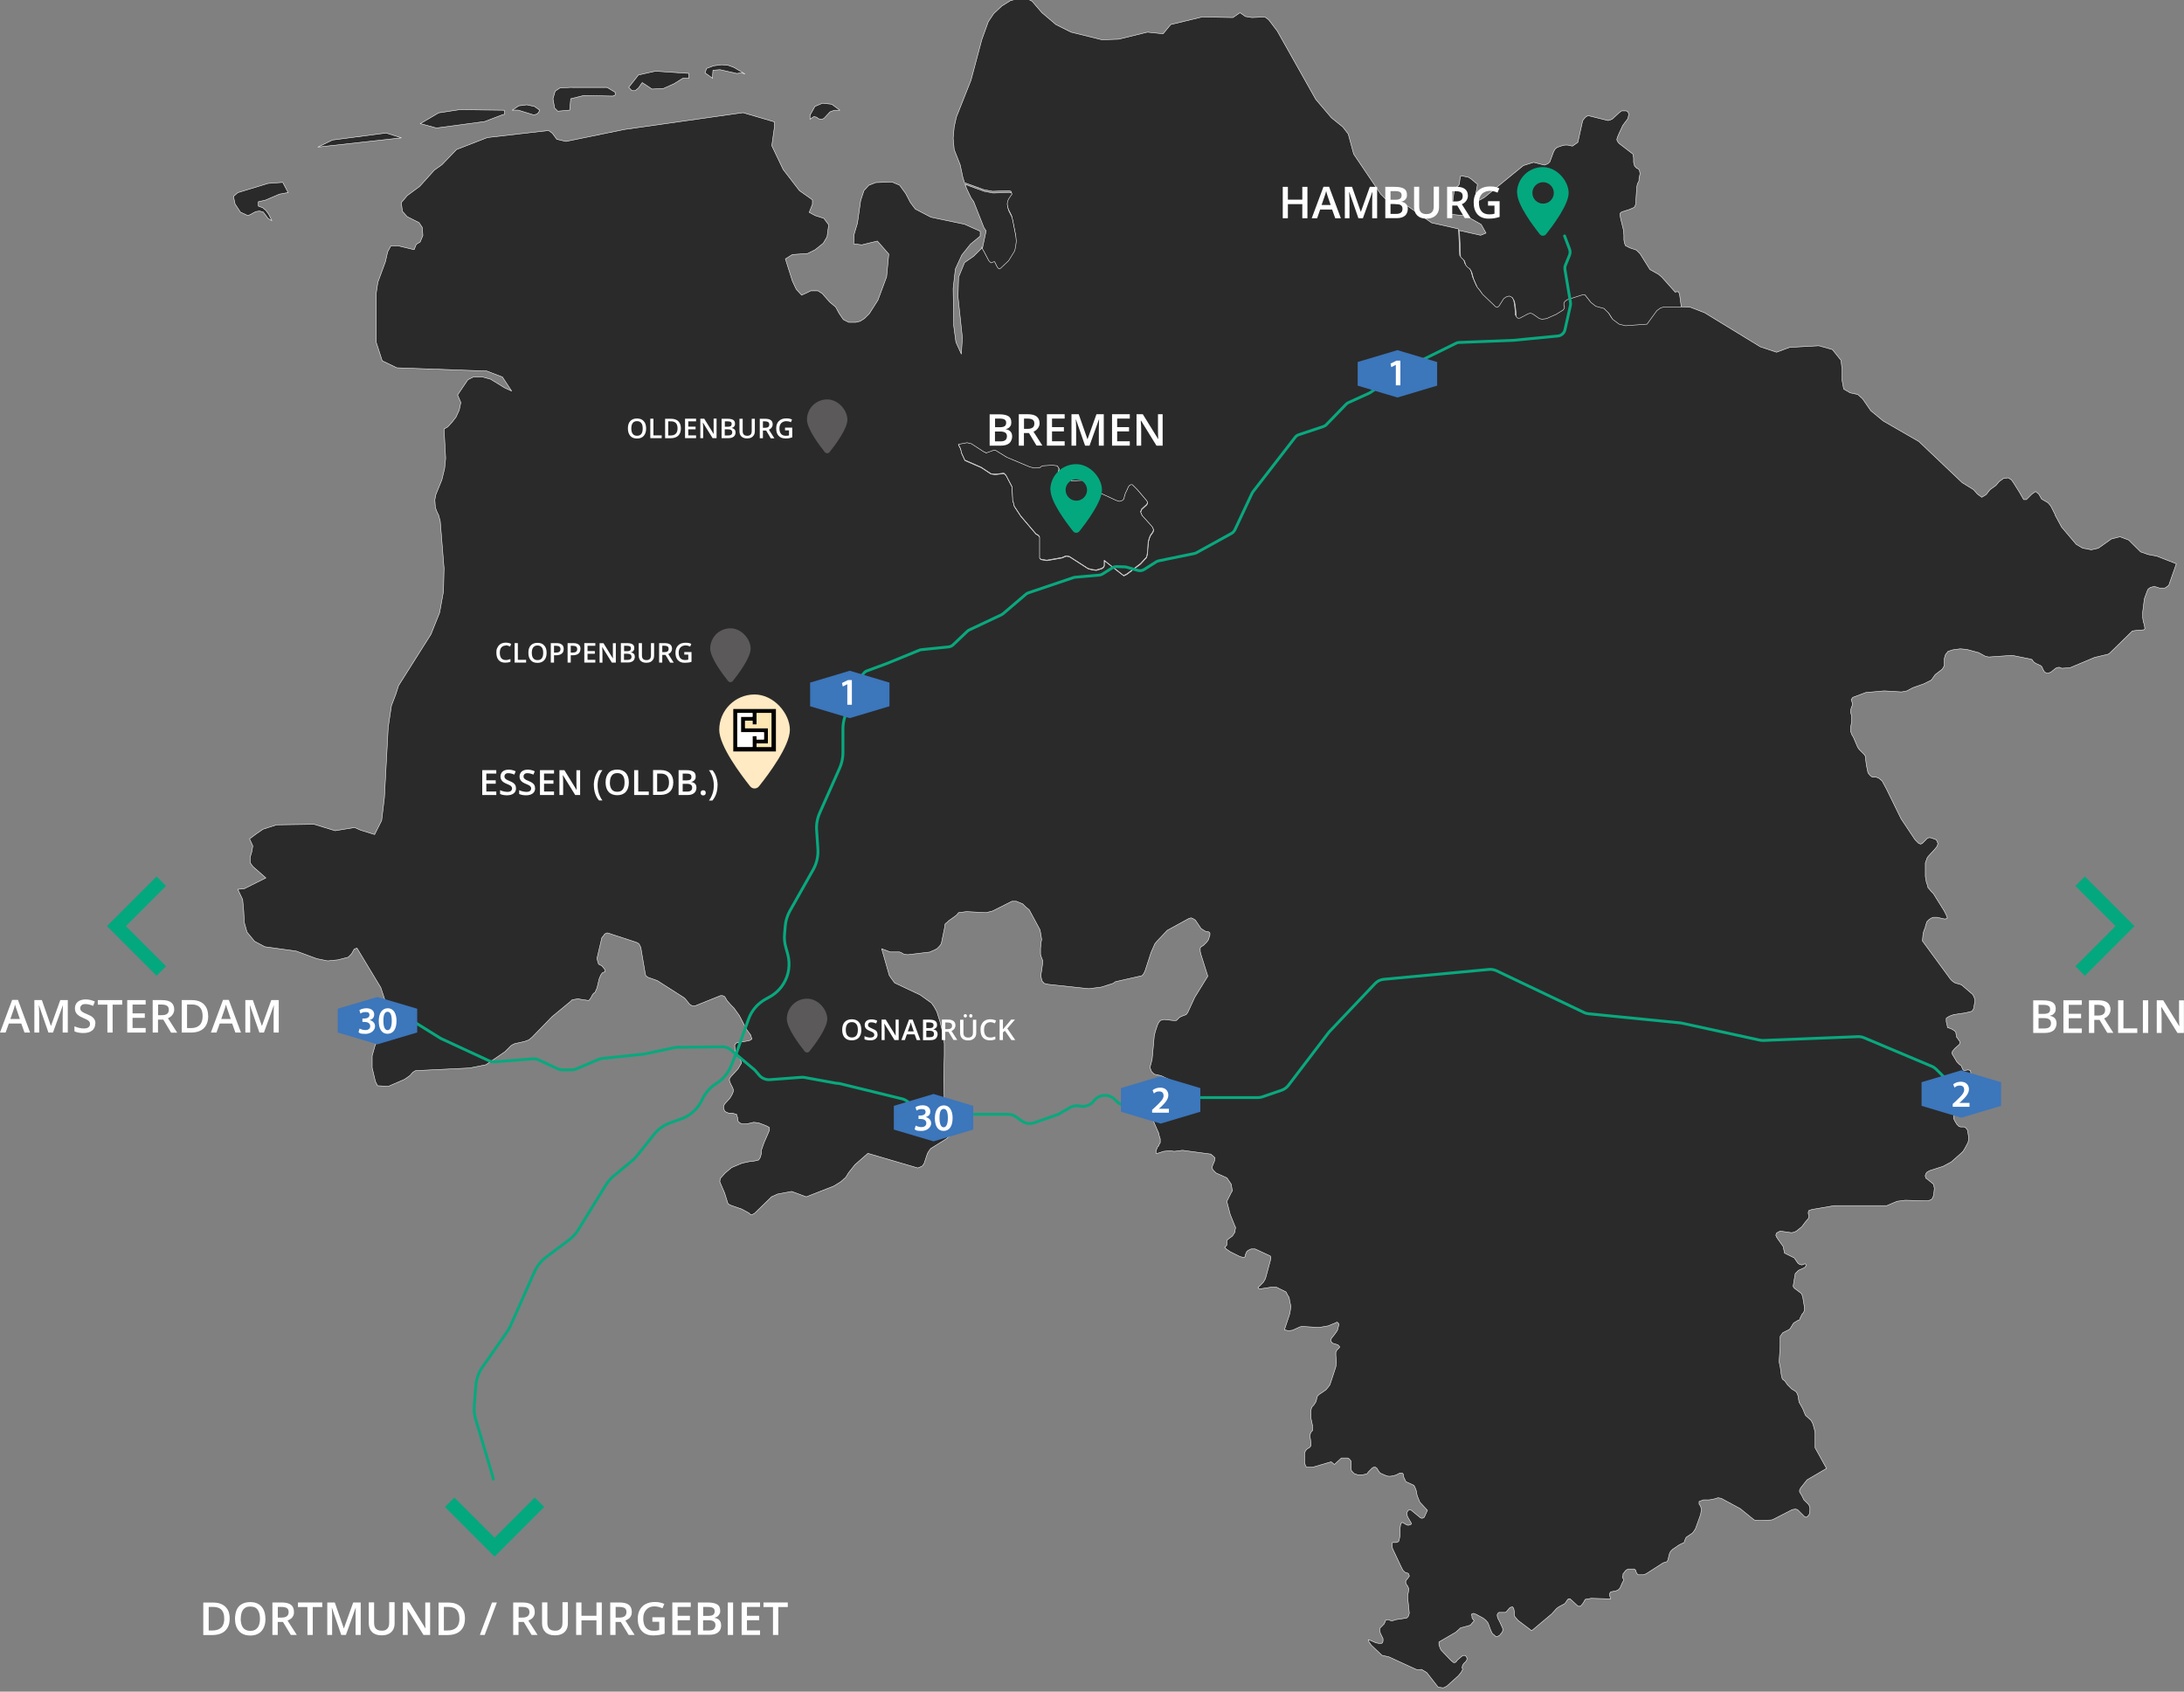 <?xml version="1.0" encoding="UTF-8"?><svg id="Ebene_2" xmlns="http://www.w3.org/2000/svg" version="1.1" viewBox="0 0 2300.2 1781.8"><rect x="0" y="0" width="2300.2" height="1781.8" fill="#808080" stroke="none"/><!--Generator: Adobe Illustrator 29.0.0, SVG Export Plug-In . SVG Version: 2.1.0 Build 186)--><defs><style>.st0 {
            fill: #010101;
            }

            .st1 {
            fill: #fff;
            }

            .st2 {
            fill: #5b5959;
            }

            .st2, .st3, .st4 {
            isolation: isolate;
            }

            .st3 {
            fill: #04a87e;
            }

            .st5 {
            fill: #2a2a2a;
            stroke: #fff;
            stroke-linejoin: round;
            stroke-width: .5px;
            }

            .st5, .st6 {
            stroke-linecap: round;
            }

            .st6 {
            fill: none;
            stroke: #09a87e;
            stroke-miterlimit: 10;
            stroke-width: 3px;
            }

            .st4 {
            fill: #ffeac3;
            }

            .st7 {
            fill: #3c76bb;
            }

            .st8 {
            fill: #ffe7b3;
            }</style></defs><path id="DENI" class="st5" d="M1770.8,323.1l9.7.6,14.8,5.7,58.7,35.9,17.1,5.7,13.7-5.1,30.8-1.7,14.3,4,9.1,11.4,1.1,9.7v11.4l1.7,9.1,6.8,4,8,1.7,5.1,4.6,8.6,12.5,13.1,10.8,37.6,21.7,45.6,43.3,12,7.4,4,4.6,4.6,3.4,4.6-2.8,4-5.1,6.3-4.6,3.4-4,4.6-3.4,5.1-.6,3.4,2.3,2.3,3.4,2.9,4.6,2.9,4.6,4.6,8h2.9l5.7-5.7,4-2.8,3.4,2.8,2.9,5.1,6.8,4,2.9,3.4,4.6,9.1v.6l6.8,12.5,15.4,18.2,6.8,4,9.1,1.7,7.4-1.7,13.7-9.7,9.1-2.3,9.1,3.4,12.6,12.5,8,2.8,9.1,1.7,20.5,8-8,22.8-4,2.8h-5.7l-3.4-1.1-2.3-.6-4,1.1-2.3,1.7-1.1,2.3-2.3,6.3-.6,1.7-1.7,13.7v6.3l.6,4,1.1,3.4.6,4-.6.6-.6.6-8,.6-4,.6-23.9,23.4-1.7,1.1-14.3,3.4-25.7,10.8-8.6.6-2.9-1.1-2.9.6-2.3,1.7-3.4,2.8-2.9,1.1h-1.7l-1.1-.6-1.1-.6-.6-1.1-1.1-1.7-.6-1.7-.6-1.1-1.1-1.1-5.1-2.3-1.7-1.1-1.1-1.1-1.1-1.7-1.1-.6-20-4-24.5,1.7-3.4-.6-7.4-4-12.6-3.4-6.8-.6-8,1.1-5.1,1.7-.6,1.1-.6.6-.6.6-.6,1.1-.6,1.7-.6,2.3v7.4l-.6,1.1-.6,1.1-1.1,1.7-7.4,5.7-4,5.7-8,4-11.4,4-6.3,3.4-5.7,1.1-18.2-1.1-19.4,1.7-13.7,5.1-1.7,2.3,1.1,3.4v2.8l-1.1,2.8-.6,2.8v1.7l1.1,4v5.7l-1.1,6.3v4l.6,1.7.6,1.7,1.7,2.8,4.6,10.8,1.7,2.3,5.1,5.1,1.1,1.7.6,5.1.6,4.6,1.7,8,2.3,2.8,2.3,1.7h4l2.8,1.1,3.4,2.8,4.6,8.5,15.4,31.4,14.8,22.2,3.4,3.4,2.3,1.1,1.7-.6,4.6-4.6,1.1-1.1,2.3-.6,2.3.6,4.6,1.7,1.1,2.3.6,1.7-.6,2.3-.6,1.1-2.3,2.8-6.8,7.4-1.1,1.7-.6,1.7-.6,1.7-.6,1.7v14.3l1.1,6.3,1.1,2.8.6,2.8,1.1,1.1,2.3,2.8,1.1,1.1,1.1,1.1,11.4,18.2,2.3,4.6,1.1,2.8-1.7,1.1h-1.7l-7.4-1.7h-4l-1.7.6-2.8,1.7-1.1,1.1-1.1,1.1-.6,1.7-.6,1.7-.6,2.3v1.1l-.6.6-.6,1.7-.6,1.7-.6,2.8-.6,6.8,29.7,40.5,1.7,1.7,2.3,1.7,1.7.6,5.7,1.7,12,10.3,1.1,2.3,1.1,2.8v2.3l-.6,2.8-.6,4-1.1,2.3-1.1,1.1-6.8,1.7-12,1.7-4.6,1.7-2.8,1.7-.6.6v3.4l.6,2.8.6,2.3v1.1l1.7.6,2.8,1.1,2.8,1.7,1.1,1.1.6,1.1v1.1l.6,1.7v1.7l.6.6,1.1,1.7,1.7,2.3v2.3l-.6,1.1-4.6,4-2.3,2.8-.6,1.1v1.7l5.1,8.6,2.8,2.8,1.7,1.1,1.7,4,1.1,1.1h1.1l3.4-.6,2.3.6.6,2.3-.6,5.1.6,3.4.6,1.1h1.1l.6-.6,1.1-1.7.6-1.7.6-.6.6-.6,1.1.6,2.3,2.3.6,2.3v10.8l-.6,1.7-1.1,1.7-1.1,1.1-2.3,1.7-6.3,1.1-8,4-1.7,1.1-2.3,2.3-3.4,8-.6,2.8v2.3l1.7,3.4,1.1,1.7.6,1.1,1.1,1.1,1.1,1.1,1.7.6h4l1.7,1.1,1.7,2.3,1.1,6.8v3.4l-.6,2.8-3.4,6.3-1.7,2.8-2.3,2.3-10.3,9.1-8.6,4.6-14.3,4.6-2.8,1.7-1.1,1.7-.6,2.3.6,1.1v1.1l1.1.6,6.3,5.1,1.1,1.1v1.1l.6,2.8-.6,5.7-.6,2.8-1.1,2.3-1.1,1.1-1.7.6-1.1.6h-4l-20.5-.6-8.6,1.1-10.8,4.6h-55.3l-23.4,4-3.4,1.1-.6,1.7v1.7l.6,1.7v1.7l-.6,1.7-3.4,4-3.4,4.6-5.7,4.6-2.3,1.1-2.8.6-12-1.7-2.3,1.1-1.7,1.1-.6,2.3.6,1.1v.6l.6.6.6,1.1,5.7,8,.6,1.1v1.1l1.1,5.1,10.3,5.1,1.1,1.7,2.8,4,1.7,1.1,2.3.6,2.8-1.1h1.1l.6,1.1-.6,1.7-1.1,1.1-6.3,2.8-1.1,1.1-2.3,2.3-1.1,6.3-1.1,6.8v.6l1.1,1.7,6.8,5.1,1.1,1.1,1.1,3.4,1.7,10.3v3.4l-.6,1.7-.6,1.1-1.1,1.1-.6,1.1-1.7,3.4-.6,1.7-1.7.6-2.8,1.7-1.7,1.1-1.1,1.7-1.7,2.8-1.1,1.7-1.7,1.1-5.7,2.8-1.7,2.3-1.1,1.7v9.7l-1.1,17.1.6,2.8v.6l.6,2.3,1.1,8,.6,2.8.6,1.7,2.3,1.7,1.7,2.3,1.1,1.7,2.3,2.3,2.3,2.3,2.8,1.7,1.7,1.1,1.1,1.7,1.1,2.8,1.1,6.8,1.1,1.7,2.8,5.1,2.8,6.8.6.6,5.1,4.6,1.1,1.7,1.1,2.3,1.7,6.3.6,3.4v15.4l12,21.7-20.5,12-6.8,8.6-1.1,2.3v1.7l.6,1.1,1.7,2.8,2.3,4.6,4.6,4.6.6.6.6,1.7.6,2.3-.6,5.7-1.7,2.3-1.7,1.1-1.7-.6-1.1-1.1-6.3-6.3-2.3-.6-3.4.6-20,10.3-1.7.6-13.1.6-5.1-.6-14.8-12-20-10.8-3.4-.6-3.4,1.1-5.7,1.1h-6.3l-2.8,1.1-1.7.6v2.8l1.7,2.3v.6l.6,1.7v1.7l-.6,4-1.1,3.4-4.6,12.6-2.8,4-6.8,4.6-1.1,2.3-.6,1.7-.6,1.7-1.7.6-3.4,1.7-6.8,4.6-2.3,2.3-1.1,2.3-.6,2.3-1.1,4.6-1.1,1.7-2.3.6-1.7.6-17.7,11.4-2.8,1.1h-5.7l-1.1-1.1-.6-1.1-.6-1.1v-1.1l-.6-.6-1.1-1.1h-6.3l-2.3,1.1-1.1,1.1-1.1,1.7-1.1,1.1v1.7l-.6,1.1v1.1l.6,1.1.6,1.1v1.1l-1.1,1.7-2.8,6.3-1.7,1.7-2.3,1.1-5.7,1.1-1.1,1.7v2.3l1.1,3.4-20.5-.6-6.3,1.1-2.3,4-2.3,2.8-1.7.6-1.7-.6-8-7.4h-1.7l-1.1,1.1-1.1,1.7-1.7,2.3-6.3,3.4-2.3,1.7-5.1,5.7-21.1,17.7-14.3-10.8-3.4-4-.6-1.1v-4l-.6-3.4-1.1-1.7h-1.1l-1.7.6-1.1,1.1-2.8,3.4-1.1.6h-6.8l-1.1,1.1-.6,1.1v1.7l.6,2.3.6,1.1.6,1.1.6,1.1,3.4,7.4v2.3l-.6,1.7-2.8,3.4-2.3,1.1h-1.7l-1.7-1.7-1.7-1.1-1.7-3.4-2.3-6.3-.6-1.7-2.3-2.8-2.8-2.3-7.4-4-2.8-1.1-1.7.6-.6.6.6,1.7v1.7l.6,1.1,1.7,2.3-1.7,1.7-2.3,2.8-10.3,2.8-5.1,4.6-17.7,10.3v2.8l1.1,3.4,1.1,2.3,10.3,10.8,2.8,2.3h1.7l1.1-.6,1.1-1.7,4.6-4,1.7-1.1h1.7l1.1.6.6,1.1.6.6v1.7l-.6,1.7-1.1,1.1-.6.6-.6.6-.6.6-.6,1.1-.6.6v1.1l-.6,1.1.6,1.1v1.7l-1.7,2.8-2.8,3.4-12,10.8-3.4,1.7h-1.1l-4.6-.6-12-15.4-5.7-3.4-2.8.6-2.8-.6-28.5-13.1-7.4-1.7-11.4-10.8-2.3-3.4-.6-2.3,1.7.6,6.3,2.8,3.4.6h2.3l1.1-.6.6-1.7v-2.8l-2.8-5.7-.6-2.8v-2.3l3.4-3.4,1.1-1.1,1.1-2.3.6-1.7,1.7-.6h1.1l2.8,1.1h1.7l3.4-1.1,11.4-1.7,1.7-1.7,1.1-3.4-1.7-16.5v-2.8l.6-2.3.6-4-1.1-2.8-1.7-2.3-.6-2.3.6-1.7,2.3-2.8,1.1-1.7-.6-1.7-.6-1.1-3.4-1.1-2.3-2.3-2.3-4.6-8.6-18.2-.6-4.6.6-1.7h4l1.7-.6,1.1-1.1.6-2.8.6-3.4v-7.4l.6-4,1.1-1.7h1.1l2.8,1.7,1.1.6,1.7.6,2.3-.6,1.1-.6v-1.1l-4-6.8-.6-2.8v-1.7l1.1-1.7.6-.6,1.1-.6h.6l1.1.6,9.7,8,1.7.6,2.3-1.1,3.4-7.4-8-8.6-2.8-6.8-1.1-5.7-1.1-2.8-1.1-2.3-8.6-4-1.1-2.3-1.1-2.3-.6-3.4-1.1-1.1h-2.3l-4.6,2.3-5.1,1.1h-2.8l-3.4-1.1-5.1-2.3-1.7-2.3-1.7-2.8-1.7-1.1h-1.1l-1.7.6-1.1,1.1-2.3,2.3-1.1,1.1-1.1,1.7-1.7.6-2.8.6h-5.7l-3.4-1.1-1.7-1.7-1.1-1.1-.6-1.7v-8.6l-1.7-2.3-1.7-1.1h-6.8l-7.4,6.8-3.4-2.8-19.4,5.7h-6.3l-1.1-1.1-.6-1.7-.6-1.7v-9.7l.6-2.3,1.1-1.7,1.1-1.1,2.8-1.7,1.1-1.7v-2.3l-.6-5.1-.6-2.8.6-2.3.6-1.7,1.7-1.7v-5.1l-1.7-8v-8l.6-2.8.6-1.1,1.1-1.1.6-.6,1.1-1.7,1.1-1.7.6-1.7.6-2.8.6-1.7.6-.6,1.1-1.1,5.1-3.4,2.3-1.7,2.3-2.8,1.7-2.3,3.4-10.3,2.8-8.6.6-5.1-.6-6.8v-3.4l1.1-2.3,2.8-2.8v-1.1l-.6-.6-1.1-1.1-3.4-1.1-2.3-.6-1.7-2.3v-1.1l.6-1.7,4-5.1,2.3-3.4.6-2.3,1.1-4-1.1-1.7-1.1-.6-2.3,1.1-2.8,1.1-4,1.7-9.7,1.7-18.2-1.1-2.3.6-7.4,3.4-4.6.6-4-1.1,5.7-17.1,1.1-7.4-1.1-5.1-.6-3.4-.6-1.7-1.1-1.7-1.7-3.4-10.3-5.1h-5.1l-10.8,1.7h-2.3l-1.1-1.1,1.1-1.1,2.8-2.8,1.7-1.7,1.7-2.8.6-1.1,5.1-18.8.6-3.4-.6-1.7-16-7.4h-4l-1.7.6-1.7,1.1-1.1.6-.6,1.1-.6,1.7-.6.6v2.3l-1.7,1.1-4-1.1-10.3-5.1-4-2.8-1.7-1.7.6-.6,1.1-1.1.6-1.1v-4.6l.6-.6.6-.6,2.3-1.7,2.3-1.7,1.1-1.7,1.1-1.7.6-1.1v-1.7l.6-2.8-.6-1.1-5.1-12.6-2.8-10.8-.6-2.3v-1.1l.6-1.1,4-8,1.1-1.7-.6-2.8-.6-4-4.6-6.8-11.4-5.1-3.4-3.4-.6-1.7v-1.7l.6-1.7,1.7-4,.6-3.4-1.7-1.7-2.8-2.3-29.7-4-8.6,1.1-5.1-.6-6.3.6-5.1,1.7-2.3.6-.6-.6v-2.3l1.7-4,1.1-1.1.6-1.7,1.1-1.7v-4l-1.1-3.4-.6-2.8-4-9.1-2.8-6.8,13.1-4,9.7,1.1,1.7-1.1.6-1.1-.6-5.7-1.7-4-.6-1.7-.6-2.3-.6-1.7,1.7-3.4,2.8-2.8,9.1-6.3.6-1.1-.6-1.1-1.7-.6-9.7-2.3-13.7-6.3-7.4-1.7-1.1-1.1-1.7-1.7-1.1-2.8-.6-2.3.6-1.1.6-2.3,1.1-4,.6-6.3,1.7-18.8,1.1-4.6,2.3-6.8,1.1-2.3,1.7-2.3,1.7-.6,2.3-.6,9.7,1.1h3.4l3.4-3.4,2.3-1.1,4.6-1.7,1.7-2.3,7.4-16,13.7-22.2-7.4-23.4-.6-2.8v-3.4l.6-1.1,2.8-1.7,1.1-1.1,2.3-2.3,1.7-2.3,1.7-5.1v-2.3l-1.1-1.1-3.4-.6-1.1-.6-1.7-1.1-1.7-1.1-.6-.6-5.7-8.5-2.8-1.7-1.7-.6-2.3.6-22.8,12.5-10.8,11.4-2.3,2.8-4,9.1-6.3,19.4-1.1,2.3-1.1,1.7-1.1,1.1-27.9,6.3-2.3,1.7-12.6,4-13.1,1.7-42.8-4.6-4.6-1.1-.6-1.1-1.1-1.1-.6-1.7-.6-2.8v-3.4l.6-3.4,1.1-8v-2.3l-.6-1.7-1.1-2.8-.6-2.3v-6.3l.6-6.3.6-2.8-.6-4-1.1-6.3-11.4-21.1-3.4-2.8-3.4-3.4-6.8-2.8h-4.6l-20.5,10.3-6.8,1.7-20.5-1.1-8.5,1.1-1.7,2.3-4.6,3.4-4,2.8-2.3,2.3-1.1.6-.6,1.1v1.7l-3.4,16.5-.6,2.3-1.7,2.3-2.8,2.8-7.4,3.4-23.4,2.8-4-.6-2.8-1.7-1.7-.6h-9.7l-9.1-3.4,8,28,2.3,3.4,3.4,4.6,26.8,12.6,12,8.6,2.8,4,2.8,5.1,3.4,10.8,2.8,11.4,1.7,11.4v12l-.6,25.1.6,23.9,1.1,6.8,1.1.6,8.5,5.7,4.6,4v4l-2.3,4.6-2.3,4.6-2.3,2.8-2.3,2.8-4,3.4-16.5,10.3-1.7,2.3-1.7,2.8-3.4,10.3-1.1,1.7-.6,1.1-2.3,1.1-2.8,1.1-52.5-15.4-13.7,12-6.8,8.6-2.8,4.6-5.1,4.6-7.4,4.6-29.1,11.4-15.4-5.7-14.8,2.8-6.3,2.8-18.2,17.7-2.3,1.1h-1.7l-1.7-1.7-7.4-4-11.4-4-2.3-1.1-1.1-1.1-3.4-10.8-1.7-4-3.4-8,.6-3.4,5.1-5.7,6.8-5.7,10.8-4.6,8-1.7,5.1-.6,4.6-1.1,1.7-2.8,1.1-4v-3.4l2.8-8,4-9.1,1.7-4v-2.8l-1.7-1.1-2.3-1.1-7.4-2.8-5.1-.6-7.4,1.7h-5.1l-2.3-1.1-1.7-1.7-.6-4-1.1-3.4h-.6l-3.4-1.1h-4l-2.8-1.1-1.7-1.1-1.1-3.4v-1.7l1.1-2.3,5.7-6.3,2.3-4,1.1-2.8v-2.3l-.6-1.7-2.3-4.6-1.1-2.8v-2.3l1.7-2.3,7.4-8,2.3-4,1.1-1.7v-1.7l-2.3-4.6-2.3-3.4-1.1-1.7-.6-2.3-.6-4v-1.7l1.1-1.7,1.1-.6,13.1-2.3,1.1-.6,1.7-1.1-.6-1.7-.6-2.3-4.6-6.3-7.4-14.3-5.7-8-3.4-3.4-4-4.6-2.3-4-2.3-1.1h-2.3l-26.8,10.8h-2.8l-2.8-1.7-4.6-5.7-1.1-1.1-28.5-18.2-9.7-3.4-2.3-1.7-.6-2.3-4-23.4-.6-4-1.7-3.4-1.1-1.1-2.3-1.1-29.7-9.7h-1.1l-2.3,1.1-.6,1.1-2.3,2.8-5.1,21.7.6,2.8,1.1,3.4,3.4,1.7,2.8,3.4.6,1.7v1.1l-2.8,1.1-1.7,2.3-1.7,4-2.3,9.7-2.3,5.1h-.6l-.6.6-1.1,1.1-1.7,3.4-1.7,2.3-.6.6h-1.1l-7.4-1.1-2.8-.6-6.3,1.1-1.7,1.7-19.4,16-21.1,21.7-3.4,2.8-4.6,1.7-10.3,2.3-2.3,1.1-1.7,1.1-6.3,6.3-20,13.7-17.1,3.4-57,2.8-2.9,1.7-2.9,3.4-5.7,4-17.1,7.4-10.8-.6h-.6l-2.3-4.6-3.4-14.3v-12.6l2.9-10.3,8.5-19.4,3.4-25.1-5.7-17.1-25.1-41.6-2.9,1.1-2.9,5.1-3.4,3.4-10.8,2.8-10.8,1.1-11.4-2.3-21.7-8-33.1-4.6-10.8-5.7-8-9.7-2.9-10.3-.6-12-1.1-12-5.1-10.8,6.8-.6,22.8-11.4-13.7-12-2.9-4v-5.7l1.7-5.7,1.1-6.3-3.4-7.4,6.8-5.1,7.4-5.1,14.3-4.6,39.4-.6,22.2,6.8,20.5-3.4,6.3,2.8,14.8,4.6,7.4-14.8,2.9-24,4-74.1,3.4-22.8,4.6-12,2.9-9.1,34.2-54.2,9.1-22.8,4-22.2.6-24.5-4-49.6-1.7-6.3-1.7-3.4-1.7-4.6-.6-8,1.1-5.7,6.3-15.4,2.9-12,1.1-10.8-.6-10.8-1.1-20,4-2.3,4.6-5.1,4-5.1,3.4-7.4,1.7-8-3.4-8,10.8-16,5.7-2.9h9.7l8.5,2.3,14.8,9.1,7.4,3.4-9.7-14.8-16.5-6.3-94.7-3.4-15.4-7.4-6.3-19.4v-51.9l1.7-11.4,8-21.7,2.3-10.3,3.4-6.3h8l16.5,4,2.3-5.7,4-2.3,2.9-6.8-.6-8.6-3.4-5.1-12.5-6.3-5.1-5.7-1.1-9.1,6.3-7.4,13.1-9.7,15.4-17.1,8-5.7,15.4-16,32.5-12.6,64.4-7.4,4,2.9,4.6,6.3,9.7,2.3,61.6-12.6,124.9-17.7,33.1,9.7v5.1l-2.8,20,12,25.1,17.1,22.2,13.7,9.7v4.6l-3.4,8.6,6.3,3.4,9.1,2.9,5.1,6.8-1.7,12.6-4,6.8-8.5,6.8-8,4-16,1.1-7.4,4.6,7.4,23.4,4,8.5,5.7,6.3,5.1-2.3,4.6-2.3h7.4l4.6,2.9,8,9.1,2.8,2.3,3.4,2.9,3.4,6.3,4.6,6.8,5.7,2.9h7.4l4.6-1.1,4.6-2.9,5.1-5.1,9.1-14.3,9.1-24.5,2.3-24-12-13.7-16.5,4-8.5-1.1.6-10.3,3.4-11.4,3.4-23.9,3.4-10.3,5.1-5.7,7.4-2.9,17.1-.6,8,3.4,6.3,8.6,5.1,9.7,5.1,6.8,16.5,8.6,35.4,7.4,16.5,7.4v5.1l-10.3,8.5-9.1,11.4-6.8,14.8-2.3,20.5.6,39.4,2.3,17.1,5.7,12.5,1.1-17.1-4.6-43.3.6-20.5,6.3-15.4,9.7-6.8,8.5-8.5v-1.1l1.7,2.9,5.1,9.7,2.3,2.3,2.8-1.1h1.1l2.8,5.7,1.1,1.1.6.6h.6l1.1-.6,8.5-8,6.3-10.3.6-2.3.6-3.4.6-4.6-.6-5.7-2.8-14.3-1.1-5.1-3.4-6.8-1.1-3.4-.6-4,.6-2.9.6-1.7,1.1-1.7,1.1-1.7,1.7-2.3-.6-1.1-2.3-.6-17.1.6-9.1-1.7-20.5-7.4-1.7-5.7-2.8-13.1-6.3-16-1.1-12,1.1-12,2.3-10.3,15.4-38.8,11.4-42.8,6.8-18.8,5.7-8.5,8.5-8,9.1-5.7,9.1-2.3,9.1.6,4.6,2.3,10.3,12,14.8,12.6,16,8,32.5,8,17.7-.6,30.2-7.4,16.5,1.7,8-9.7,33.1-8,32.5.6,7.4-5.1,5.7,4,6.8,1.1,13.7-.6,4,2.9,9.1,12,40.5,71.9,16.5,19.4,12,9.7,5.7,7.4,5.7,21.1,28.5,42.2,6.3,6.3,7.4,3.4,10.3,1.1,5.1,2.3,24.5,17.1,27.9,6.3.6,2.9,1.1,25.1,4,4,.6,1.7.6,2.3,1.1,1.7,1.1,1.1,2.3,1.7,1.1,1.7,1.1,2.3,1.7,6.3,1.7,4,2.3,5.1,2.8,3.4,2.8,4,13.7,13.1,1.7.6,1.7-1.1,5.1-8,2.3-1.7,3.4-1.1,1.7.6,1.7,1.1,2.3,4,1.1,6.8.6,6.8v2.3l1.7,1.7h2.3l8.6-4.6,2.3-.6,2.3.6,7.4,5.1,2.8.6,4.6-.6,10.3-4.6,7.4-4.6.6-1.1.6-1.1v-1.1l-.6-1.1v-2.9l1.1-1.7,2.3-1.7,16-5.1h2.8l6.3,8,5.1,4,8.6,2.3,5.1,5.1,4,6.3,6.8,5.1,6.8,1.7,22.8-1.7,1.1-1.7,9.1-12.5,4-2.9,4-1.1h17.7,0ZM1038,477.1l-1.7-.6-13.1-8.5-4.6-1.1-9.1,1.7,2.3,4.6,1.1,4.6,3.4,7.4,17.1,7.4,10.3,6.8,4.6.6,9.1-1.1,2.3,2.3,6.3,12,.6,12.5v1.7l1.1,3.4.6,2.8,6.8,10.3,16,18.8,2.9,1.7,1.1,1.7v22.2l.6.6.6.6,6.3,1.1,16-2.8,4-1.7h1.7l2.3.6,19.4,12.5,4,1.1,4.6.6,5.7-1.7,1.7-1.1,1.1-1.7v-5.7l20.5,16,3.4-1.7,14.3-10.8,6.3-6.8.6-2.3.6-4,.6-9.7,1.1-4,1.1-2.8,2.8-4,.6-1.7-.6-2.3-1.1-1.7-10.3-11.4-1.7-4,.6-1.1.6-1.7,5.1-4.6,1.1-1.7v-1.1l-1.1-1.7-9.7-11.4-4-4-1.1-1.1h-1.7l-1.7,1.1-1.1,1.7-.6,1.7-2.3,4.6-.6,2.3-.6,1.7v1.1l-.6,1.1-1.1,1.1-1.1.6-2.3.6-3.4-1.1-14.8-6.8-8-6.3-6.3-6.3-.6-.6-5.1-1.1-12,.6-1.7-1.1-9.1-5.7-2.3-1.7-1.1-1.7.6-1.1v-2.3l-.6-.6-.6-1.1-.6-.6-5.1-.6-9.7.6-1.7.6-.6.6-.6.6h-1.1l-4.6.6-5.1-1.1-24.5-10.3-12-7.4h-1.7l-8,2.9h-.6,0ZM303.4,202.8l-9.1,1.7-14.8,6.3-7.4,1.7v4.6l4.6,1.7,3.4,2.9,2.9,4,3.4,6.8-4-2.3-5.1-6.8-4-1.1-4,.6-6.3,3.4-2.3.6-7.4-3.4-5.7-8.6-1.7-8,4.6-4,31.9-9.7,15.4-1.1,5.7,10.8h0ZM334.8,154.9l15.4-7.4,56.5-7.4,16,5.1-87.8,9.7h0ZM442.6,130.3l19.4-11.4,22.2-3.4,46.8.6.6,3.4-.6,1.1h-1.1l-19.4,7.4-50.8,6.8-17.1-4.6h0ZM539.5,116.1l6.8-4.6,8.5-1.1,8,1.7,5.7,4-1.7,2.8-1.1,1.1-3.4,1.1-16.5-5.1h-6.3,0ZM853.2,121.2l5.1-9.1,8-3.4,9.7,1.1,8.5,6.3h-5.7l-4.6,1.7-6.3,6.8-2.3,1.1-3.4-.6-2.3-1.7-2.8-.6-4,2.8v-4.6h0ZM602.3,92.1h37.1l8.5,5.1v2.8l-.6.6h-1.1l-.6.6-30.8-.6-13.7,3.4-1.1,12-12.5,1.1-3.4-3.4-1.7-9.7,2.3-8,5.1-3.4,12.5-.6h0ZM662.1,92.1l10.3-13.1,17.7-4,35.4,2.3v5.1h-6.3l-9.1,5.7-11.4,5.1-12,.6-10.3-6.8-4,5.7-3.4,2.8h-3.4l-3.4-3.4h0ZM750.5,82.4l-8-5.7,1.7-4.6,7.4-2.8,8.5-1.1,6.8.6,6.3,2.3,11.4,6.8-4-1.1-4.6.6-17.7-4-7.4.6-.6,8.6h0Z"/><path id="DEHB" class="st5" d="M1016.3,194.2l20.5,7.4,9.1,1.7,17.1-.6,2.3.6.6,1.1-1.7,2.3-1.1,1.7-1.1,1.7-.6,1.7-.6,2.9.6,4,1.1,3.4,3.4,6.8,1.1,5.1,2.8,14.3.6,5.7-.6,4.6-.6,3.4-.6,2.3-6.3,10.3-8.5,8-1.1.6h-.6l-.6-.6-1.1-1.1-2.8-5.7h-1.1l-2.8,1.1-2.3-2.3-5.1-9.7-1.7-2.9,4-18.8-2.3-3.4-10.8-27.4-2.8-4-4.6-9.7-1.7-4.6h0ZM1038,477.1h.6l8-2.9h1.7l12,7.4,24.5,10.3,5.1,1.1,4.6-.6h1.1l.6-.6.6-.6,1.7-.6,9.7-.6,5.1.6.6.6.6,1.1.6.6v2.3l-.6,1.1,1.1,1.7,2.3,1.7,9.1,5.7,1.7,1.1,12-.6,5.1,1.1.6.6,6.3,6.3,8,6.3,14.8,6.8,3.4,1.1,2.3-.6,1.1-.6,1.1-1.1.6-1.1v-1.1l.6-1.7.6-2.3,2.3-4.6.6-1.7,1.1-1.7,1.7-1.1h1.7l1.1,1.1,4,4,9.7,11.4,1.1,1.7v1.1l-1.1,1.7-5.1,4.6-.6,1.7-.6,1.1,1.7,4,10.3,11.4,1.1,1.7.6,2.3-.6,1.7-2.8,4-1.1,2.8-1.1,4-.6,9.7-.6,4-.6,2.3-6.3,6.8-14.3,10.8-3.4,1.7-20.5-16v5.7l-1.1,1.7-1.7,1.1-5.7,1.7-4.6-.6-4-1.1-19.4-12.5-2.3-.6h-1.7l-4,1.7-16,2.8-6.3-1.1-.6-.6-.6-.6v-22.2l-1.1-1.7-2.8-1.7-16-18.8-6.8-10.3-.6-2.8-1.1-3.4v-1.7l-.6-12.5-6.3-12-2.3-2.3-9.1,1.1-4.6-.6-10.3-6.8-17.1-7.4-3.4-7.4-1.1-4.6-2.3-4.6,9.1-1.7,4.6,1.1,13.1,8.5,1.7.6h0Z"/><path id="DEHH" class="st5" d="M1526.7,225.6v-.6l3.4-13.1.6-4.6.6-4.6.6-2.3.6-1.1.6-1.7,1.7-1.1,1.7-1.7.6-1.7.6-5.1.6-2.3,1.7-.6,1.7.6,5.1,1.1,3.4,2.3.6.6,3.4,2.9,1.7,1.1v1.7l-1.1,6.3-.6,3.4v2.9l.6,1.1.6.6.6.6h1.1l1.1.6,5.1-2.9,41.1-33.6,10.8-3.4,11.4,2.9,1.7-.6,2.3-1.1,1.7-1.7,4-10.8,1.7-2.9,2.3-1.7,5.1-1.7,2.8-.6h2.8l5.1,1.1,3.4-2.3,2.3-1.7,5.1-22.8,1.7-2.3,1.7-1.7,1.1-.6.6-.6h1.1l20.5,5.1,2.3-.6,2.3-1.1,7.4-6.8,2.3-1.7h4.6l1.7.6.6,1.1.6,1.7-.6,3.4-.6,1.7-5.1,6.8-4,8.6-1.7,4-.6,2.3.6,1.7,1.7,2.3,14.8,11.4.6,4v4.6l1.1,4,2.3,2.3,1.7.6,1.1,1.7.6,3.4-1.1,5.1v2.3l-1.7,3.4-.6,2.9-.6,8.6-.6,9.7-.6,1.7v.6l-1.1,1.1-1.1.6-4,1.7-7.4,2.3-1.1.6-1.1,1.1v2.3l.6,3.4,2.8,11.4.6,5.7v5.1l.6,3.4,1.1,2.8,4.6,2.3,6.8,2.3,4,4,10.3,16.5,9.1,5.1,3.4,2.9,14.3,16,.6-.6h2.8l1.1,3.4,1.7,12.5h-17.7l-4,1.1-4,2.9-9.1,12.5-1.1,1.7-22.8,1.7-6.8-1.7-6.8-5.1-4-6.3-5.1-5.1-8.6-2.3-5.1-4-6.3-8h-2.8l-16,5.1-2.3,1.7-1.1,1.7v2.9l.6,1.1v1.1l-.6,1.1-.6,1.1-7.4,4.6-10.3,4.6-4.6.6-2.8-.6-7.4-5.1-2.3-.6-2.3.6-8.6,4.6h-2.3l-1.7-1.7v-2.3l-.6-6.8-1.1-6.8-2.3-4-1.7-1.1-1.7-.6-3.4,1.1-2.3,1.7-5.1,8-1.7,1.1-1.7-.6-13.7-13.1-2.8-4-2.8-3.4-2.3-5.1-1.7-4-1.7-6.3-1.1-2.3-1.1-1.7-2.3-1.7-1.1-1.1-1.1-1.7-.6-2.3-.6-1.7-4-4-1.1-25.1-.6-2.9,22.8,5.1,5.7-2.3-5.1-9.1-16-9.1-17.1-1.7h0Z"/><path class="st6" d="M1647.8,248.5l5.3,14c.7,2,.7,4.1,0,6.1l-4.4,10.8c-.6,1.4-.7,3-.5,4.5l5.8,34.5c.2,1.1.2,2.1,0,3.2l-5.8,25.8c-.8,3.5-3.8,6.1-7.3,6.5l-47.4,4.6c-.2,0-.3,0-.5,0l-56.3,2.2c-1.2,0-2.3.3-3.3.9l-53.6,26.4c-.4.2-.8.4-1.1.6l-35.2,24.7c-.4.3-.9.6-1.4.8l-21.8,9.9c-1,.4-1.8,1-2.6,1.8l-20.7,21.4c-.9,1-2.1,1.7-3.3,2.1l-25.8,8.6c-1.6.5-2.9,1.5-3.9,2.8l-44.3,57.2c-.4.5-.7,1-1,1.6l-18.1,38.5c-.8,1.6-2,2.9-3.5,3.8l-36.8,20.3c-.7.4-1.5.7-2.3.9l-37.5,7.7c-1,.2-1.9.6-2.8,1.1l-12.6,8c-2,1.3-4.5,1.6-6.8,1l-11.7-3.4c-.7-.2-1.3-.3-2-.3l-8.4-.3c-1.7,0-3.3.4-4.7,1.3l-10.3,6.5c-1.1.7-2.4,1.1-3.7,1.2l-25.1,2.2c-.7,0-1.3.2-1.9.4l-47.3,16c-1,.3-1.9.9-2.7,1.5l-23.9,20.4c-.6.5-1.2.9-1.8,1.2l-33.9,16c-.8.4-1.6.9-2.2,1.5l-14.8,14.1c-1.3,1.3-3.1,2.1-4.9,2.3l-28.5,2.9c-.8,0-1.6.3-2.3.6l-34.2,14-20.8,7.7c-1.4.5-2.6,1.4-3.5,2.5l-12.7,15.5c-.7.9-1.3,2-1.6,3.1"/><g><polygon class="st7" points="1429.9 381.3 1429.9 406.2 1471.8 418.7 1513.6 406.2 1513.6 381.3 1471.8 368.8 1429.9 381.3"/><path class="st1" d="M1470.1,384.3h0l-4.8,2.4-.8-3.7,6.3-3.1h4.1v26h-4.8v-21.6Z"/></g><path class="st3" d="M1597.9,203.2c0,12.4,16.6,34.4,23.8,43.5.9,1.1,2.1,1.6,3.3,1.6s2.5-.5,3.3-1.6c7.3-9.1,23.8-31.1,23.8-43.5s-12.2-27.2-27.2-27.2-27.2,12.2-27.2,27.2h0ZM1636.5,203.2c0,6.2-5.1,11.3-11.3,11.3s-11.3-5.1-11.3-11.3,5.1-11.3,11.3-11.3,11.3,5.1,11.3,11.3Z"/><path class="st3" d="M1106.4,516.1c0,12.4,16.6,34.4,23.8,43.5.9,1.1,2.1,1.6,3.3,1.6s2.5-.5,3.3-1.6c7.3-9.1,23.8-31.1,23.8-43.5s-12.2-27.2-27.2-27.2-27.2,12.2-27.2,27.2h0ZM1144.9,516.1c0,6.2-5.1,11.3-11.3,11.3s-11.3-5.1-11.3-11.3,5.1-11.3,11.3-11.3,11.3,5.1,11.3,11.3Z"/><g><path class="st1" d="M2141.4,1053.7h10.2c4.7,0,8.2.7,10.3,2.1,2.1,1.4,3.2,3.6,3.2,6.5s-.5,3.7-1.6,5c-1,1.3-2.5,2.2-4.5,2.5v.2c2.4.4,4.2,1.3,5.3,2.7,1.1,1.3,1.7,3.1,1.7,5.4s-1.1,5.5-3.2,7.3c-2.2,1.7-5.2,2.6-9,2.6h-12.4v-34.4h0ZM2147,1067.9h5.4c2.4,0,4.1-.4,5.2-1.1,1.1-.7,1.6-2,1.6-3.8s-.6-2.8-1.7-3.5c-1.2-.7-3-1.1-5.6-1.1h-4.9v9.5h0ZM2147,1072.4v10.9h6c2.4,0,4.1-.4,5.3-1.3,1.2-.9,1.8-2.3,1.8-4.3s-.6-3.1-1.8-4c-1.2-.9-3.1-1.3-5.6-1.3h-5.7Z"/><path class="st1" d="M2192.6,1088h-19.4v-34.4h19.4v4.8h-13.8v9.4h13v4.7h-13v10.8h13.8v4.8Z"/><path class="st1" d="M2205.7,1074.3v13.7h-5.6v-34.4h9.7c4.4,0,7.7.8,9.8,2.5,2.1,1.7,3.2,4.2,3.2,7.5s-2.2,7.3-6.7,9.1l9.7,15.2h-6.4l-8.2-13.7h-5.6ZM2205.7,1069.7h3.9c2.6,0,4.5-.5,5.7-1.5,1.2-1,1.8-2.4,1.8-4.3s-.6-3.3-1.9-4.2c-1.3-.8-3.2-1.3-5.7-1.3h-3.7v11.2h0Z"/><path class="st1" d="M2230.8,1088v-34.4h5.6v29.6h14.6v4.8h-20.2Z"/><path class="st1" d="M2256.9,1088v-34.4h5.6v34.4h-5.6Z"/><path class="st1" d="M2300.2,1088h-6.9l-16.9-27.4h-.2v1.5c.3,2.9.4,5.6.4,8v17.9h-5.1v-34.4h6.8l16.9,27.3h.1c0-.4,0-1.7-.2-3.9,0-2.3-.1-4-.1-5.3v-18h5.1v34.4h0Z"/></g><g><path class="st1" d="M25.8,1087.6l-3.4-9.5h-13.1l-3.4,9.5H0l12.8-34.4h6.1l12.8,34.4h-6,0ZM20.9,1073.2l-3.2-9.3c-.2-.6-.6-1.6-1-2.9-.4-1.3-.7-2.3-.9-2.9-.4,1.9-1,4-1.8,6.3l-3.1,8.9h10Z"/><path class="st1" d="M51,1087.6l-9.9-28.6h-.2c.3,4.3.4,8.2.4,11.9v16.7h-5.1v-34.2h7.9l9.5,27.2h.1l9.8-27.2h7.9v34.2h-5.4v-16.9c0-1.7,0-3.9.1-6.6,0-2.7.2-4.4.2-5h-.2l-10.3,28.5h-4.9,0Z"/><path class="st1" d="M100.3,1078.3c0,3-1.1,5.4-3.3,7.2-2.2,1.7-5.2,2.6-9.1,2.6s-7-.6-9.5-1.8v-5.3c1.6.7,3.2,1.3,5,1.7,1.8.4,3.4.6,4.9.6,2.2,0,3.9-.4,4.9-1.3,1.1-.8,1.6-2,1.6-3.4s-.5-2.4-1.4-3.3c-1-.9-3-1.9-6-3.2-3.1-1.3-5.3-2.7-6.6-4.3-1.3-1.6-1.9-3.6-1.9-5.9s1-5.1,3-6.7c2-1.6,4.8-2.5,8.2-2.5s6.5.7,9.8,2.2l-1.8,4.6c-3-1.3-5.8-1.9-8.1-1.9s-3.2.4-4.1,1.2c-.9.8-1.4,1.8-1.4,3.1s.2,1.7.6,2.3,1,1.2,1.9,1.8c.9.6,2.4,1.3,4.6,2.2,2.5,1.1,4.4,2,5.5,2.9,1.2.9,2,1.9,2.6,3.1s.8,2.5.8,4h0Z"/><path class="st1" d="M118.7,1087.6h-5.6v-29.4h-10.1v-4.8h25.7v4.8h-10.1v29.4h0Z"/><path class="st1" d="M153.4,1087.6h-19.4v-34.2h19.4v4.7h-13.8v9.3h12.9v4.7h-12.9v10.7h13.8v4.8Z"/><path class="st1" d="M166.4,1073.9v13.7h-5.6v-34.2h9.7c4.4,0,7.7.8,9.8,2.5,2.1,1.7,3.2,4.1,3.2,7.5s-2.2,7.3-6.6,9.1l9.7,15.2h-6.4l-8.2-13.7h-5.5ZM166.4,1069.3h3.9c2.6,0,4.5-.5,5.7-1.4,1.2-1,1.8-2.4,1.8-4.3s-.6-3.3-1.9-4.2c-1.3-.8-3.2-1.3-5.7-1.3h-3.7v11.2h0Z"/><path class="st1" d="M219.3,1070.1c0,5.6-1.6,10-4.7,13s-7.7,4.5-13.6,4.5h-9.6v-34.2h10.6c5.4,0,9.7,1.5,12.7,4.4,3,2.9,4.5,7.1,4.5,12.4h0ZM213.4,1070.3c0-8.2-3.8-12.3-11.5-12.3h-4.9v24.9h4c8.2,0,12.4-4.2,12.4-12.6h0Z"/><path class="st1" d="M247.9,1087.6l-3.4-9.5h-13.1l-3.4,9.5h-5.9l12.8-34.4h6.1l12.8,34.4h-6,0ZM243,1073.2l-3.2-9.3c-.2-.6-.6-1.6-1-2.9-.4-1.3-.7-2.3-.9-2.9-.4,1.9-1,4-1.8,6.3l-3.1,8.9h10Z"/><path class="st1" d="M273.2,1087.6l-9.9-28.6h-.2c.3,4.3.4,8.2.4,11.9v16.7h-5.1v-34.2h7.9l9.5,27.2h.1l9.8-27.2h7.9v34.2h-5.4v-16.9c0-1.7,0-3.9.1-6.6,0-2.7.2-4.4.2-5h-.2l-10.3,28.5h-4.9,0Z"/></g><g><path class="st2" d="M828.7,1073.2c0,9.7,13,27,18.7,34.1.7.8,1.7,1.3,2.6,1.3s2-.4,2.6-1.3c5.7-7.1,18.7-24.4,18.7-34.1s-9.5-21.3-21.3-21.3-21.3,9.6-21.3,21.3Z"/><g><path class="st1" d="M907.2,1084.7c0,3.5-.9,6.2-2.6,8.2-1.8,1.9-4.2,2.9-7.5,2.9s-5.8-1-7.5-2.9-2.6-4.7-2.6-8.2.9-6.3,2.6-8.2c1.8-1.9,4.3-2.9,7.5-2.9s5.7,1,7.4,2.9c1.8,1.9,2.6,4.7,2.6,8.2h0ZM890.8,1084.7c0,2.7.5,4.7,1.6,6s2.7,2.1,4.8,2.1,3.7-.7,4.7-2c1.1-1.4,1.6-3.4,1.6-6.1s-.5-4.7-1.6-6c-1.1-1.4-2.6-2.1-4.7-2.1s-3.7.7-4.8,2.1c-1.1,1.4-1.6,3.4-1.6,6h0Z"/><path class="st1" d="M924.3,1089.7c0,1.9-.7,3.4-2.1,4.5s-3.3,1.6-5.7,1.6-4.4-.4-6-1.1v-3.3c1,.5,2,.8,3.1,1.1,1.1.3,2.1.4,3.1.4,1.4,0,2.4-.3,3.1-.8.7-.5,1-1.2,1-2.1s-.3-1.5-.9-2.1-1.9-1.2-3.8-2c-2-.8-3.3-1.7-4.2-2.7-.8-1-1.2-2.2-1.2-3.7s.6-3.2,1.9-4.2c1.3-1,3-1.6,5.1-1.6s4.1.4,6.2,1.4l-1.1,2.9c-1.9-.8-3.6-1.2-5.1-1.2s-2,.2-2.6.7-.9,1.2-.9,2,.1,1,.3,1.4c.2.4.6.8,1.2,1.1.5.3,1.5.8,2.9,1.4,1.6.7,2.7,1.3,3.5,1.8s1.3,1.2,1.6,1.9c.3.7.5,1.6.5,2.5h0Z"/><path class="st1" d="M946.4,1095.5h-4.3l-10.6-17.2h-.1v1c.2,1.8.3,3.5.3,5v11.2h-3.2v-21.6h4.3l10.6,17.1h0c0-.2,0-1.1-.1-2.5,0-1.4,0-2.5,0-3.3v-11.3h3.2v21.6h0Z"/><path class="st1" d="M965.5,1095.5l-2.2-6h-8.2l-2.1,6h-3.7l8.1-21.6h3.8l8.1,21.6h-3.7ZM962.4,1086.5l-2-5.9c-.2-.4-.3-1-.6-1.9-.3-.8-.4-1.5-.5-1.9-.3,1.2-.7,2.5-1.2,4l-2,5.6h6.3Z"/><path class="st1" d="M972.1,1074h6.4c3,0,5.1.4,6.4,1.3,1.3.9,2,2.2,2,4.1s-.3,2.3-1,3.1c-.7.8-1.6,1.4-2.8,1.6v.2c1.5.3,2.6.8,3.3,1.7s1.1,2,1.1,3.4-.7,3.4-2,4.6c-1.3,1.1-3.2,1.6-5.6,1.6h-7.8v-21.6h0ZM975.6,1082.9h3.4c1.5,0,2.5-.2,3.2-.7s1-1.3,1-2.4-.4-1.8-1.1-2.2c-.7-.4-1.9-.7-3.5-.7h-3v6h0ZM975.6,1085.7v6.8h3.7c1.5,0,2.6-.3,3.3-.8.8-.6,1.1-1.5,1.1-2.7s-.4-1.9-1.2-2.5-1.9-.8-3.5-.8h-3.6Z"/><path class="st1" d="M995.5,1086.9v8.6h-3.5v-21.6h6.1c2.8,0,4.8.5,6.2,1.6,1.3,1,2,2.6,2,4.7s-1.4,4.6-4.2,5.7l6.1,9.5h-4l-5.2-8.6h-3.5ZM995.5,1084h2.5c1.6,0,2.8-.3,3.6-.9s1.1-1.5,1.1-2.7-.4-2.1-1.2-2.6c-.8-.5-2-.8-3.6-.8h-2.3v7.1h0Z"/><path class="st1" d="M1028.2,1074v13.9c0,1.6-.3,3-1,4.2-.7,1.2-1.7,2.1-3,2.8-1.3.7-2.8,1-4.6,1-2.7,0-4.8-.7-6.2-2.1-1.5-1.4-2.2-3.4-2.2-5.8v-13.9h3.5v13.6c0,1.8.4,3.1,1.2,3.9.8.8,2.1,1.3,3.8,1.3,3.3,0,5-1.7,5-5.2v-13.6h3.5ZM1015,1069.9c0-.6.2-1.1.5-1.3.3-.3.7-.4,1.2-.4s.9.2,1.2.5c.3.3.5.7.5,1.3s-.2.9-.5,1.2c-.3.3-.7.5-1.2.5s-.9-.1-1.2-.4-.5-.7-.5-1.3h0ZM1020.8,1069.9c0-.6.2-1.1.5-1.3.3-.3.7-.4,1.2-.4s.9.2,1.2.5c.3.3.5.7.5,1.3s-.2.9-.5,1.3-.7.5-1.2.5-.9-.1-1.2-.4-.5-.7-.5-1.3h0Z"/><path class="st1" d="M1042.9,1076.7c-2,0-3.6.7-4.8,2.2-1.2,1.4-1.7,3.4-1.7,5.9s.6,4.6,1.7,6c1.1,1.4,2.7,2,4.8,2s1.8,0,2.7-.3c.8-.2,1.7-.4,2.7-.7v3c-1.7.6-3.6,1-5.8,1-3.2,0-5.6-1-7.3-2.9-1.7-1.9-2.5-4.7-2.5-8.2s.4-4.2,1.2-5.9,2-3,3.6-3.9c1.5-.9,3.4-1.3,5.5-1.3s4.2.5,6.1,1.4l-1.3,2.9c-.7-.3-1.5-.7-2.3-.9s-1.7-.4-2.6-.4h0Z"/><path class="st1" d="M1069.3,1095.5h-4.1l-6.8-9.8-2.1,1.7v8.1h-3.5v-21.6h3.5v10.3c1-1.2,1.9-2.3,2.9-3.4l5.8-6.9h4c-3.8,4.4-6.5,7.6-8.1,9.4l8.3,12.1h0Z"/></g></g><g><path class="st2" d="M748,683.1c0,9.7,13,27,18.7,34.1.7.8,1.7,1.3,2.6,1.3s2-.4,2.6-1.3c5.7-7.1,18.7-24.4,18.7-34.1s-9.5-21.3-21.3-21.3-21.3,9.5-21.3,21.3Z"/><g><path class="st1" d="M532.5,680c-1.9,0-3.4.7-4.5,2-1.1,1.4-1.6,3.2-1.6,5.6s.5,4.4,1.6,5.7c1.1,1.3,2.6,1.9,4.6,1.9s1.7,0,2.5-.3,1.7-.4,2.5-.7v2.9c-1.6.6-3.4.9-5.5.9-3,0-5.3-.9-6.9-2.7-1.6-1.8-2.4-4.4-2.4-7.8s.4-4,1.2-5.6,1.9-2.8,3.4-3.7c1.5-.8,3.2-1.3,5.2-1.3s4,.4,5.8,1.3l-1.2,2.8c-.7-.3-1.4-.6-2.2-.9s-1.6-.4-2.4-.4h0Z"/><path class="st1" d="M542,697.9v-20.5h3.4v17.6h8.7v2.9h-12Z"/><path class="st1" d="M575.7,687.6c0,3.3-.8,5.9-2.5,7.8-1.7,1.8-4,2.8-7.1,2.8s-5.5-.9-7.1-2.8c-1.7-1.8-2.5-4.4-2.5-7.8s.8-6,2.5-7.8c1.7-1.8,4-2.7,7.1-2.7s5.4.9,7.1,2.8c1.7,1.8,2.5,4.4,2.5,7.8h0ZM560.1,687.6c0,2.5.5,4.4,1.5,5.7s2.5,2,4.5,2,3.5-.6,4.5-1.9,1.5-3.2,1.5-5.8-.5-4.4-1.5-5.7c-1-1.3-2.5-2-4.5-2s-3.5.7-4.5,2c-1,1.3-1.5,3.2-1.5,5.7Z"/><path class="st1" d="M593.7,683.6c0,2.1-.7,3.8-2.1,4.9-1.4,1.1-3.4,1.7-6,1.7h-2.1v7.7h-3.4v-20.5h5.9c2.6,0,4.5.5,5.8,1.6,1.3,1,1.9,2.6,1.9,4.6ZM583.5,687.4h1.8c1.7,0,3-.3,3.8-.9.8-.6,1.2-1.5,1.2-2.8s-.4-2-1.1-2.6c-.7-.6-1.8-.9-3.4-.9h-2.3v7.2h0Z"/><path class="st1" d="M611.3,683.6c0,2.1-.7,3.8-2.1,4.9-1.4,1.1-3.4,1.7-6,1.7h-2.1v7.7h-3.3v-20.5h5.9c2.6,0,4.5.5,5.8,1.6,1.3,1,1.9,2.6,1.9,4.6h0ZM601.1,687.4h1.8c1.7,0,3-.3,3.8-.9.8-.6,1.2-1.5,1.2-2.8s-.4-2-1.1-2.6c-.7-.6-1.8-.9-3.4-.9h-2.3v7.2h0Z"/><path class="st1" d="M627,697.9h-11.6v-20.5h11.6v2.8h-8.2v5.6h7.7v2.8h-7.7v6.4h8.2v2.8h0Z"/><path class="st1" d="M648.5,697.9h-4.1l-10.1-16.3h-.1v.9c.2,1.7.3,3.3.3,4.8v10.7h-3v-20.5h4.1l10,16.2h0c0-.2,0-1-.1-2.3,0-1.3,0-2.4,0-3.2v-10.7h3.1v20.5h0Z"/><path class="st1" d="M653.9,677.4h6.1c2.8,0,4.9.4,6.1,1.2,1.3.8,1.9,2.1,1.9,3.9s-.3,2.2-.9,3c-.6.8-1.5,1.3-2.7,1.5h0c1.4.4,2.5,1,3.2,1.7.7.8,1,1.9,1,3.2s-.6,3.3-1.9,4.3c-1.3,1-3.1,1.6-5.4,1.6h-7.4v-20.5h0ZM657.2,685.9h3.2c1.4,0,2.4-.2,3.1-.7.6-.4,1-1.2,1-2.3s-.3-1.7-1-2.1c-.7-.4-1.8-.6-3.3-.6h-2.9v5.7h0ZM657.2,688.6v6.5h3.6c1.4,0,2.5-.3,3.2-.8.7-.5,1.1-1.4,1.1-2.5s-.4-1.8-1.1-2.4c-.7-.5-1.8-.8-3.3-.8h-3.4,0Z"/><path class="st1" d="M688.9,677.4v13.2c0,1.5-.3,2.8-1,4-.7,1.1-1.6,2-2.8,2.6-1.2.6-2.7.9-4.4.9-2.5,0-4.5-.7-5.9-2-1.4-1.3-2.1-3.2-2.1-5.5v-13.2h3.4v13c0,1.7.4,2.9,1.2,3.7.8.8,2,1.2,3.6,1.2,3.2,0,4.7-1.7,4.7-5v-12.9h3.4Z"/><path class="st1" d="M697.5,689.7v8.2h-3.3v-20.5h5.8c2.6,0,4.6.5,5.9,1.5,1.3,1,1.9,2.5,1.9,4.5s-1.3,4.4-4,5.5l5.8,9.1h-3.8l-4.9-8.2h-3.3ZM697.5,686.9h2.3c1.6,0,2.7-.3,3.4-.9s1-1.4,1-2.6-.4-2-1.1-2.5c-.8-.5-1.9-.8-3.4-.8h-2.2v6.7h0Z"/><path class="st1" d="M720.8,686.8h7.5v10.3c-1.2.4-2.4.7-3.5.8s-2.4.2-3.7.2c-3.1,0-5.5-.9-7.2-2.8s-2.5-4.4-2.5-7.8,1-5.9,2.8-7.7c1.9-1.9,4.5-2.8,7.8-2.8s4.2.4,6.1,1.2l-1.2,2.8c-1.7-.8-3.3-1.2-5-1.2s-3.9.7-5.2,2.1c-1.3,1.4-1.9,3.2-1.9,5.6s.6,4.4,1.7,5.7c1.1,1.3,2.8,2,4.9,2s2.2-.1,3.5-.4v-5.3h-4.2v-2.9h0Z"/></g></g><g><path class="st1" d="M1042.4,436.4h9.8c4.5,0,7.8.7,9.9,2,2,1.3,3,3.4,3,6.3s-.5,3.5-1.5,4.8c-1,1.3-2.4,2.1-4.3,2.4v.2c2.3.4,4,1.3,5.1,2.6,1.1,1.3,1.6,3,1.6,5.2s-1,5.3-3.1,7c-2.1,1.7-5,2.5-8.7,2.5h-11.9v-33.1h0ZM1047.9,450h5.2c2.3,0,3.9-.4,5-1.1,1-.7,1.6-1.9,1.6-3.6s-.6-2.7-1.7-3.4c-1.1-.7-2.9-1-5.3-1h-4.7v9.1h0ZM1047.9,454.4v10.5h5.8c2.3,0,4-.4,5.1-1.3s1.7-2.2,1.7-4.1-.6-3-1.8-3.8c-1.2-.8-3-1.2-5.4-1.2h-5.5Z"/><path class="st1" d="M1078.4,456.2v13.2h-5.4v-33.1h9.3c4.3,0,7.4.8,9.5,2.4,2,1.6,3.1,4,3.1,7.2s-2.1,7-6.4,8.8l9.3,14.6h-6.2l-7.9-13.2h-5.3ZM1078.4,451.7h3.8c2.5,0,4.3-.5,5.5-1.4,1.1-.9,1.7-2.3,1.7-4.2s-.6-3.2-1.8-4c-1.2-.8-3.1-1.2-5.5-1.2h-3.6v10.8h0Z"/><path class="st1" d="M1121.3,469.4h-18.7v-33.1h18.7v4.6h-13.3v9h12.5v4.5h-12.5v10.4h13.3v4.6h0Z"/><path class="st1" d="M1142.8,469.4l-9.6-27.6h-.2c.3,4.1.4,8,.4,11.5v16.1h-4.9v-33.1h7.6l9.2,26.3h.1l9.4-26.3h7.7v33.1h-5.2v-16.4c0-1.6,0-3.8.1-6.4,0-2.6.2-4.2.2-4.8h-.2l-9.9,27.6h-4.8,0Z"/><path class="st1" d="M1189.9,469.4h-18.7v-33.1h18.7v4.6h-13.3v9h12.5v4.5h-12.5v10.4h13.3v4.6h0Z"/><path class="st1" d="M1224.6,469.4h-6.6l-16.3-26.4h-.2v1.5c.3,2.8.4,5.4.4,7.7v17.2h-4.9v-33.1h6.6l16.2,26.2h.1c0-.4,0-1.6-.2-3.8,0-2.2-.1-3.9-.1-5.1v-17.3h4.9v33.1h0Z"/></g><g><path class="st1" d="M680.5,451.3c0,3.3-.8,5.9-2.5,7.8-1.7,1.9-4,2.8-7.1,2.8s-5.5-.9-7.1-2.8-2.5-4.4-2.5-7.8.8-6,2.5-7.8c1.7-1.8,4-2.7,7.1-2.7s5.4.9,7.1,2.8c1.7,1.8,2.5,4.4,2.5,7.8h0ZM664.9,451.3c0,2.5.5,4.4,1.5,5.7,1,1.3,2.5,2,4.5,2s3.5-.6,4.5-1.9c1-1.3,1.5-3.2,1.5-5.8s-.5-4.4-1.5-5.7c-1-1.3-2.5-2-4.5-2s-3.5.6-4.5,2c-1,1.3-1.5,3.2-1.5,5.7h0Z"/><path class="st1" d="M684.9,461.5v-20.5h3.3v17.6h8.7v2.9h-12,0Z"/><path class="st1" d="M717.1,451.1c0,3.4-.9,6-2.8,7.8-1.9,1.8-4.6,2.7-8.1,2.7h-5.7v-20.5h6.3c3.3,0,5.8.9,7.6,2.6,1.8,1.8,2.7,4.2,2.7,7.4h0ZM713.6,451.2c0-4.9-2.3-7.4-6.9-7.4h-2.9v14.9h2.4c4.9,0,7.4-2.5,7.4-7.5h0Z"/><path class="st1" d="M733.1,461.5h-11.6v-20.5h11.6v2.8h-8.2v5.6h7.7v2.8h-7.7v6.4h8.2v2.8h0Z"/><path class="st1" d="M754.6,461.5h-4.1l-10.1-16.3h-.1v.9c.2,1.7.3,3.3.3,4.8v10.6h-3v-20.5h4.1l10,16.2h0c0-.2,0-1-.1-2.4,0-1.4,0-2.4,0-3.2v-10.7h3.1v20.5h0Z"/><path class="st1" d="M760,441.1h6.1c2.8,0,4.9.4,6.1,1.2,1.3.8,1.9,2.1,1.9,3.9s-.3,2.2-.9,3c-.6.8-1.5,1.3-2.7,1.5h0c1.4.4,2.5,1,3.2,1.7.7.8,1,1.9,1,3.2s-.6,3.3-1.9,4.3c-1.3,1-3.1,1.6-5.4,1.6h-7.4v-20.5h0ZM763.3,449.5h3.2c1.4,0,2.4-.2,3.1-.7.6-.4,1-1.2,1-2.3s-.3-1.7-1-2.1c-.7-.4-1.8-.6-3.3-.6h-2.9v5.7h0ZM763.3,452.2v6.5h3.6c1.4,0,2.5-.3,3.2-.8.7-.5,1.1-1.4,1.1-2.5s-.4-1.9-1.1-2.4c-.7-.5-1.8-.8-3.3-.8h-3.4,0Z"/><path class="st1" d="M795,441.1v13.2c0,1.5-.3,2.8-1,4-.7,1.1-1.6,2-2.8,2.6s-2.7.9-4.4.9c-2.5,0-4.5-.7-5.9-2-1.4-1.3-2.1-3.2-2.1-5.5v-13.2h3.4v13c0,1.7.4,2.9,1.2,3.7.8.8,2,1.2,3.6,1.2,3.2,0,4.7-1.7,4.7-5v-12.9h3.4Z"/><path class="st1" d="M803.5,453.4v8.2h-3.3v-20.5h5.8c2.6,0,4.6.5,5.9,1.5,1.3,1,1.9,2.5,1.9,4.5s-1.3,4.4-4,5.5l5.8,9.1h-3.8l-4.9-8.2h-3.3ZM803.5,450.6h2.3c1.6,0,2.7-.3,3.4-.9s1-1.4,1-2.6-.4-2-1.1-2.5c-.8-.5-1.9-.8-3.4-.8h-2.2v6.7h0Z"/><path class="st1" d="M826.9,450.4h7.5v10.3c-1.2.4-2.4.7-3.5.9s-2.4.2-3.7.2c-3.1,0-5.5-.9-7.2-2.8-1.7-1.8-2.5-4.4-2.5-7.8s1-5.9,2.8-7.7c1.9-1.9,4.5-2.8,7.8-2.8s4.2.4,6.1,1.2l-1.2,2.8c-1.7-.8-3.3-1.1-5-1.1s-3.9.7-5.2,2.1-1.9,3.2-1.9,5.6.6,4.4,1.7,5.7c1.1,1.3,2.8,2,4.9,2s2.2-.1,3.5-.4v-5.3h-4.2v-2.9h0Z"/></g><g><path class="st1" d="M522.7,837.4h-14.8v-26.2h14.8v3.6h-10.5v7.1h9.9v3.6h-9.9v8.2h10.5v3.6Z"/><path class="st1" d="M543.5,830.2c0,2.3-.8,4.2-2.5,5.5-1.7,1.3-4,2-7,2s-5.4-.5-7.3-1.4v-4c1.2.6,2.5,1,3.8,1.3,1.3.3,2.6.5,3.8.5,1.7,0,3-.3,3.8-1,.8-.7,1.2-1.5,1.2-2.6s-.4-1.8-1.1-2.5-2.3-1.5-4.6-2.4c-2.4-1-4.1-2.1-5-3.3-1-1.2-1.5-2.7-1.5-4.5s.8-3.9,2.3-5.2c1.5-1.2,3.6-1.9,6.2-1.9s5,.5,7.5,1.7l-1.4,3.5c-2.3-1-4.4-1.5-6.2-1.5s-2.4.3-3.1.9c-.7.6-1.1,1.4-1.1,2.4s.1,1.3.4,1.8c.3.5.8.9,1.4,1.4s1.8,1,3.5,1.7c1.9.8,3.3,1.5,4.2,2.2s1.5,1.5,2,2.3c.4.9.6,1.9.6,3.1h0Z"/><path class="st1" d="M563.6,830.2c0,2.3-.8,4.2-2.5,5.5-1.7,1.3-4,2-7,2s-5.4-.5-7.3-1.4v-4c1.2.6,2.5,1,3.8,1.3,1.3.3,2.6.5,3.8.5,1.7,0,3-.3,3.8-1,.8-.7,1.2-1.5,1.2-2.6s-.4-1.8-1.1-2.5-2.3-1.5-4.6-2.4c-2.4-1-4.1-2.1-5-3.3-1-1.2-1.5-2.7-1.5-4.5s.8-3.9,2.3-5.2c1.5-1.2,3.6-1.9,6.2-1.9s5,.5,7.5,1.7l-1.4,3.5c-2.3-1-4.4-1.5-6.2-1.5s-2.4.3-3.1.9c-.7.6-1.1,1.4-1.1,2.4s.1,1.3.4,1.8c.3.5.8.9,1.4,1.4s1.8,1,3.5,1.7c1.9.8,3.3,1.5,4.2,2.2s1.5,1.5,2,2.3c.4.9.6,1.9.6,3.1h0Z"/><path class="st1" d="M583.5,837.4h-14.8v-26.2h14.8v3.6h-10.5v7.1h9.9v3.6h-9.9v8.2h10.5v3.6h0Z"/><path class="st1" d="M611,837.4h-5.2l-12.9-20.9h-.1v1.2c.3,2.2.3,4.2.3,6.1v13.6h-3.9v-26.2h5.2l12.8,20.8h.1c0-.3,0-1.3-.1-3s-.1-3.1-.1-4v-13.7h3.9v26.2h0Z"/><path class="st1" d="M625.4,827.3c0-3.2.5-6.1,1.4-8.9.9-2.8,2.3-5.2,4-7.2h3.7c-1.7,2.2-2.9,4.8-3.8,7.5s-1.3,5.6-1.3,8.5.4,5.7,1.3,8.5c.9,2.7,2.1,5.2,3.8,7.4h-3.6c-1.8-2-3.1-4.4-4-7.1-.9-2.7-1.4-5.6-1.4-8.7h0Z"/><path class="st1" d="M662.3,824.2c0,4.3-1.1,7.6-3.2,9.9s-5.2,3.5-9,3.5-7-1.2-9.1-3.5c-2.1-2.3-3.2-5.7-3.2-10s1.1-7.6,3.2-10,5.2-3.5,9.1-3.5,6.9,1.2,9,3.5c2.1,2.3,3.2,5.7,3.2,9.9h0ZM642.3,824.2c0,3.2.7,5.7,2,7.3,1.3,1.7,3.2,2.5,5.8,2.5s4.5-.8,5.8-2.5c1.3-1.7,1.9-4.1,1.9-7.4s-.6-5.7-1.9-7.3c-1.3-1.7-3.2-2.5-5.7-2.5s-4.5.8-5.8,2.5-2,4.1-2,7.3h0Z"/><path class="st1" d="M667.9,837.4v-26.2h4.3v22.5h11.1v3.7h-15.4Z"/><path class="st1" d="M709.1,824c0,4.3-1.2,7.6-3.6,9.9-2.4,2.3-5.9,3.4-10.4,3.4h-7.3v-26.2h8.1c4.2,0,7.4,1.1,9.7,3.4,2.3,2.2,3.5,5.4,3.5,9.5h0ZM704.6,824.2c0-6.3-2.9-9.4-8.8-9.4h-3.7v19h3c6.3,0,9.5-3.2,9.5-9.6Z"/><path class="st1" d="M714.7,811.2h7.8c3.6,0,6.2.5,7.8,1.6,1.6,1,2.4,2.7,2.4,5s-.4,2.8-1.2,3.8c-.8,1-1.9,1.7-3.4,1.9v.2c1.8.3,3.2,1,4.1,2,.9,1,1.3,2.4,1.3,4.2s-.8,4.2-2.5,5.5c-1.6,1.3-3.9,2-6.8,2h-9.5v-26.2h0ZM719,822h4.1c1.8,0,3.1-.3,3.9-.8s1.2-1.5,1.2-2.9-.4-2.1-1.3-2.7-2.3-.8-4.2-.8h-3.7v7.2h0ZM719,825.5v8.3h4.5c1.8,0,3.1-.3,4.1-1,.9-.7,1.4-1.8,1.4-3.2s-.5-2.4-1.4-3c-.9-.7-2.3-1-4.2-1h-4.3,0Z"/><path class="st1" d="M737.9,835.1c0-.9.2-1.5.7-2s1.1-.7,2-.7,1.5.2,2,.7c.5.5.7,1.1.7,2s-.2,1.5-.7,2-1.1.7-2,.7-1.5-.2-2-.7-.7-1.2-.7-2h0Z"/><path class="st1" d="M755.7,827.3c0,3.1-.5,6.1-1.4,8.8-.9,2.7-2.3,5.1-4,7.1h-3.6c1.7-2.2,2.9-4.7,3.8-7.4s1.3-5.5,1.3-8.5-.4-5.8-1.3-8.5c-.9-2.8-2.2-5.3-3.8-7.5h3.7c1.8,2.1,3.1,4.5,4,7.3.9,2.8,1.4,5.7,1.4,8.9h0Z"/></g><g><path class="st1" d="M1377,229.9h-5.4v-14.9h-15.2v14.9h-5.4v-33.1h5.4v13.5h15.2v-13.5h5.4v33.1h0Z"/><path class="st1" d="M1406.3,229.9l-3.3-9.2h-12.6l-3.2,9.2h-5.7l12.4-33.2h5.9l12.4,33.2h-5.8ZM1401.5,216l-3.1-9c-.2-.6-.5-1.6-.9-2.9s-.7-2.2-.8-2.9c-.4,1.9-1,3.9-1.8,6.1l-3,8.6h9.6Z"/><path class="st1" d="M1430.7,229.9l-9.6-27.6h-.2c.3,4.1.4,7.9.4,11.5v16.1h-4.9v-33.1h7.6l9.2,26.3h.1l9.4-26.3h7.7v33.1h-5.2v-16.4c0-1.6,0-3.8.1-6.4s.2-4.2.2-4.8h-.2l-9.9,27.6h-4.8,0Z"/><path class="st1" d="M1459.1,196.8h9.8c4.6,0,7.8.7,9.9,2s3,3.4,3,6.3-.5,3.5-1.5,4.8c-1,1.3-2.4,2.1-4.3,2.4v.2c2.3.4,4,1.3,5.1,2.6,1.1,1.3,1.6,3,1.6,5.2s-1,5.3-3.1,7c-2.1,1.7-5,2.5-8.7,2.5h-11.9v-33.1h0ZM1464.5,210.4h5.2c2.3,0,3.9-.4,4.9-1.1,1-.7,1.6-1.9,1.6-3.6s-.6-2.7-1.7-3.4c-1.1-.7-2.9-1-5.3-1h-4.7v9.1h0ZM1464.5,214.8v10.5h5.8c2.3,0,4-.4,5.1-1.3,1.2-.9,1.7-2.2,1.7-4.1s-.6-3-1.8-3.8c-1.2-.8-3-1.2-5.4-1.2h-5.5Z"/><path class="st1" d="M1515.6,196.8v21.4c0,2.4-.5,4.6-1.6,6.4s-2.6,3.2-4.6,4.2c-2,1-4.3,1.5-7.1,1.5-4.1,0-7.3-1.1-9.6-3.3-2.3-2.2-3.4-5.2-3.4-9v-21.3h5.4v20.9c0,2.7.6,4.7,1.9,6,1.3,1.3,3.2,1.9,5.8,1.9,5.1,0,7.6-2.7,7.6-8v-20.9h5.4,0Z"/><path class="st1" d="M1529.5,216.6v13.2h-5.4v-33.1h9.3c4.3,0,7.4.8,9.5,2.4,2.1,1.6,3.1,4,3.1,7.2s-2.1,7.1-6.4,8.8l9.3,14.6h-6.2l-7.9-13.2h-5.3,0ZM1529.5,212.2h3.8c2.5,0,4.3-.5,5.5-1.4s1.7-2.3,1.7-4.2-.6-3.2-1.8-4c-1.2-.8-3.1-1.2-5.5-1.2h-3.6v10.8Z"/><path class="st1" d="M1567.2,211.9h12.2v16.6c-2,.6-3.9,1.1-5.7,1.4s-3.8.4-5.9.4c-5,0-8.9-1.5-11.6-4.4-2.7-3-4.1-7.1-4.1-12.5s1.5-9.5,4.6-12.5c3.1-3,7.3-4.5,12.6-4.5s6.7.7,9.8,2l-1.9,4.5c-2.7-1.2-5.4-1.9-8.1-1.9s-6.3,1.1-8.4,3.3c-2.1,2.2-3.1,5.2-3.1,9.1s.9,7.1,2.8,9.2c1.8,2.1,4.5,3.2,8,3.2s3.6-.2,5.6-.7v-8.5h-6.8v-4.6h0Z"/></g><g><path class="st4" d="M757.5,768.7c0,17,22.7,47.1,32.6,59.6,1.2,1.5,2.9,2.2,4.6,2.2s3.4-.7,4.6-2.2c10-12.5,32.6-42.6,32.6-59.6s-16.7-37.2-37.2-37.2-37.2,16.7-37.2,37.2h0Z"/><g id="Ebene_1-2"><g id="Ebene_1-3"><g><path class="st0" d="M817.2,746.8v44.7h-44.9v-44.7h44.9ZM812.5,786.8v-35.7h-15.7v12.1h-4.3v-4h-7.8v7.8h24.2v16.2h-12.1v3.6h15.7ZM804.6,778.9v-7.6h-24.2v-16.4h12.1v-3.9h-16v35.7h16v-11.5h4.3s0,3.6,0,3.6h7.8Z"/><polygon class="st8" points="812.5 758.8 812.5 786.8 796.8 786.8 796.8 783.2 808.9 783.2 808.9 767 784.7 767 784.7 759.2 792.6 759.2 792.6 763.2 796.8 763.2 796.8 763.2 796.8 751.1 812.5 751.1 812.5 758.8"/><polygon class="st1" points="804.6 771.3 804.6 778.9 796.8 778.9 796.8 775.3 792.6 775.3 792.6 786.8 776.5 786.8 776.5 751.1 792.6 751.1 792.6 755 780.4 755 780.4 771.3 804.6 771.3"/><rect class="st0" x="784.7" y="759.2" width="7.8" height="0"/></g></g></g></g><path class="st6" d="M898.8,726.3l-9.2,29.5c-1.2,3.8-1.8,7.7-1.8,11.7v25.4c0,5.5-1.2,11-3.4,16l-21,47.2c-2.6,5.8-3.8,12.2-3.3,18.6l1.3,19.5c.5,7.6-1.2,15.2-5,21.9l-24.4,43.2c-2.8,5-4.5,10.5-5,16.2l-.7,8.5c-.4,4.5,0,9,1.2,13.3l2.2,8c2.8,10.5,1.2,21.8-4.6,31h0c-3.5,5.7-8.4,10.3-14.2,13.6l-4.7,2.6c-8.3,4.6-14.7,12.1-17.9,21.1l-12.8,35.9"/><g><polygon class="st7" points="853.2 719 853.2 743.9 895 756.4 936.8 743.9 936.8 719 895 706.5 853.2 719"/><path class="st1" d="M892.4,720.7h0l-4.8,2.4-.8-3.7,6.3-3.1h4.1v26h-4.8v-21.6h0Z"/></g><path class="st2" d="M849.9,442c0,9.7,13,27,18.7,34.1.7.9,1.7,1.3,2.6,1.3s2-.4,2.6-1.3c5.7-7.1,18.7-24.4,18.7-34.1s-9.5-21.3-21.3-21.3-21.3,9.5-21.3,21.3Z"/><path class="st6" d="M2065.6,1152.6l-26.3-26.3c-1.3-1.3-2.9-2.4-4.6-3.1l-71.6-30.2c-2-.8-4.1-1.2-6.3-1.1l-99.5,4c-1.2,0-2.5,0-3.7-.3l-82.2-17.9c-.5-.1-1.1-.2-1.7-.3l-96.7-9.6c-1.7-.2-3.3-.6-4.8-1.4l-92.1-43.9c-2.4-1.1-5-1.6-7.7-1.4l-111,10.4c-3.5.3-6.8,1.9-9.2,4.5l-48.1,50.7c-.4.4-.7.8-1,1.2l-42.2,55.4c-1.8,2.3-4.2,4-6.9,5l-20.4,7c-1.5.5-3.1.8-4.7.8h-70.3c-.6,0-1.2,0-1.8.1l-64.3,8.2c-4.5.6-9-1-12.2-4.2l-2.2-2.2c-6-6-15.9-5.6-21.4.8l-1.2,1.4c-3.4,4-8.8,5.9-14,4.8h-.4c-3.5-.8-7.1-.2-10.2,1.6l-11,6.4c-.8.5-1.7.9-2.6,1.2l-24,8.4c-4.5,1.6-9.5.8-13.4-2l-5.6-4.1c-2.5-1.8-5.5-2.8-8.6-2.8h-83.7c-3.3,0-6.5-1.1-9-3.1l-13.4-10.5c-1.6-1.3-3.5-2.2-5.5-2.7l-65-15.9c-.9-.2-1.9-.4-2.8-.4h0c-.7,0-1.3-.1-2-.2l-32.8-6c-1.1-.2-2.3-.3-3.4-.2l-33.3,2.5c-4.2.3-8.4-1.4-11.2-4.7l-4.2-4.9c-.5-.6-1-1.1-1.6-1.5l-24.3-20.4c-2.5-2.1-5.5-3.2-8.8-3.1l-47.4.5c-.9,0-1.8.1-2.7.3l-32,6.8c-.5,0-.9.2-1.4.2l-42.7,4.4c-1.3.1-2.7.5-3.9,1l-23.5,10c-1.7.7-3.4,1.1-5.2,1.1h-9.2c-2,0-3.9-.4-5.7-1.3l-19.4-9.1c-2.1-1-4.4-1.4-6.7-1.2l-39.4,3.1c-2.3.2-4.6-.2-6.7-1.2l-49.7-23c-.5-.2-1-.5-1.5-.8l-27.5-17.1c-2.1-1.3-4.6-2-7.1-2h-27.6c-.7,0-1.4,0-2.2-.2"/><g><polygon class="st7" points="2023.8 1139.9 2023.8 1164.8 2065.6 1177.3 2107.5 1164.8 2107.5 1139.9 2065.6 1127.4 2023.8 1139.9"/><path class="st1" d="M2056.6,1165.8v-3l3.1-2.8c6.1-5.7,9-8.8,9-12.2,0-2.3-1.2-4.4-4.6-4.4s-4.2,1.2-5.6,2.2l-1.4-3.5c1.9-1.5,4.7-2.7,8-2.7,5.8,0,8.6,3.6,8.6,7.9s-3.3,8.2-7.8,12.4l-2.3,2h0c0,0,10.7,0,10.7,0v4.1h-17.6Z"/></g><g><polygon class="st7" points="1180.6 1146.1 1180.6 1171 1222.4 1183.5 1264.2 1171 1264.2 1146.1 1222.4 1133.6 1180.6 1146.1"/><path class="st1" d="M1213.4,1172v-3l3.1-2.8c6.1-5.7,9-8.8,9-12.2,0-2.3-1.2-4.4-4.6-4.4s-4.2,1.2-5.6,2.2l-1.4-3.5c1.9-1.5,4.7-2.7,8-2.7,5.8,0,8.6,3.6,8.6,7.9s-3.3,8.2-7.8,12.4l-2.3,2h0c0,0,10.7,0,10.7,0v4.1h-17.6Z"/></g><g><polygon class="st7" points="941.4 1164.8 941.4 1189.8 983.2 1202.2 1025 1189.8 1025 1164.8 983.2 1152.3 941.4 1164.8"/><g><path class="st1" d="M964.5,1185.6c1,.6,3.4,1.6,5.9,1.6,3.8,0,5.3-2.1,5.2-4.2,0-3.1-2.9-4.4-5.9-4.4h-2.3v-3.6h2.2c2.3,0,5.2-1,5.2-3.6s-1.3-3.2-4.2-3.2-4.2.9-5.3,1.6l-1.1-3.6c1.5-1,4.4-2,7.5-2,5.4,0,8.1,3,8.1,6.4s-1.6,5-4.8,6.1h0c3.2.6,5.7,3,5.7,6.6s-3.7,7.9-10.1,7.9-5.9-.9-7.3-1.8l1.1-3.7h0Z"/><path class="st1" d="M1003.3,1177.6c0,8.4-3.3,13.6-9.5,13.6s-9.2-5.4-9.2-13.4c0-8.1,3.4-13.5,9.5-13.5s9.2,5.6,9.2,13.3h0ZM989.5,1177.8c0,6.3,1.7,9.6,4.4,9.6s4.4-3.5,4.4-9.8-1.4-9.6-4.4-9.6-4.5,3.2-4.4,9.8Z"/></g></g><g><polygon class="st7" points="355.7 1062.5 355.7 1087.5 397.5 1100 439.4 1087.5 439.4 1062.5 397.5 1050.1 355.7 1062.5"/><g><path class="st1" d="M378.8,1083.4c1,.6,3.4,1.6,5.9,1.6,3.8,0,5.3-2.1,5.2-4.2,0-3.1-2.9-4.4-5.9-4.4h-2.3v-3.6h2.2c2.3,0,5.2-1,5.2-3.6s-1.3-3.2-4.2-3.2-4.2.9-5.3,1.6l-1.1-3.6c1.5-1,4.4-2,7.5-2,5.4,0,8.1,3,8.1,6.4s-1.6,5-4.8,6.1h0c3.2.6,5.7,3,5.7,6.6s-3.7,7.9-10.1,7.9-5.9-.9-7.3-1.8l1.1-3.7h0Z"/><path class="st1" d="M417.6,1075.3c0,8.4-3.3,13.6-9.5,13.6s-9.2-5.4-9.2-13.4c0-8.1,3.4-13.5,9.5-13.5s9.2,5.6,9.2,13.3ZM403.8,1075.5c0,6.3,1.7,9.6,4.4,9.6s4.4-3.5,4.4-9.8-1.4-9.6-4.4-9.6-4.5,3.2-4.4,9.8Z"/></g></g><path class="st3" d="M112.6,975.5l5-5,42.3-42.3,5-5,10,10-5,5-37.3,37.3,37.3,37.3,5,5-10,10-5-5-42.3-42.3-5-5Z"/><path class="st3" d="M2248.1,975.5l-5,5-42.3,42.3-5,5-10-10,5-5,37.3-37.3-37.3-37.3-5-5,10-10,5,5,42.3,42.3,5,5Z"/><path class="st3" d="M520.9,1639.6l-5-5-42.3-42.3-5-5,10-10,5,5,37.3,37.3,37.3-37.3,5-5,10,10-5,5-42.3,42.3-5,5Z"/><path class="st6" d="M775.3,1109.7l-5.4,13.2c-3.1,7.5-8.4,13.9-15.2,18.2l-.5.3c-6.4,4-11.5,9.9-14.6,16.7h0c-4.4,9.6-12.4,17-22.3,20.5l-11.2,4c-6.8,2.4-12.9,6.7-17.4,12.4l-17.7,22.2c-1.7,2.1-3.5,4-5.6,5.7l-19.1,15.8c-3.2,2.7-6,5.9-8.2,9.5l-29.2,47.3c-2.5,4.1-5.8,7.6-9.6,10.5l-24.2,18.2c-5.2,4-9.4,9.2-12.1,15.2l-25.4,57.1c-1,2.3-2.2,4.4-3.6,6.4l-25.9,37.1c-4,5.7-6.3,12.3-6.9,19.1l-1.7,21.8c-.4,4.8.1,9.5,1.5,14.1l17.3,57.9c.5,1.7.9,3.4,1.2,5.1"/><g><path class="st1" d="M241.9,1704.7c0,3.9-.7,7.1-2.2,9.7s-3.5,4.5-6.2,5.8-6,2-9.9,2h-9.5v-34.2h10.5c3.5,0,6.6.6,9.2,1.9s4.6,3.2,6,5.6,2.1,5.6,2.1,9.2ZM236.1,1704.8c0-2.8-.4-5.1-1.3-6.9s-2.2-3.2-3.9-4-3.8-1.3-6.3-1.3h-4.8v24.8h4c4.1,0,7.2-1.1,9.3-3.2s3.1-5.2,3.1-9.4Z"/><path class="st1" d="M279.6,1705c0,2.6-.3,5-1,7.2s-1.7,4-3,5.6-3,2.7-5,3.6-4.3,1.3-7,1.3-5.1-.4-7.1-1.3-3.7-2-5-3.6-2.3-3.4-3-5.6-1-4.6-1-7.2.6-6.6,1.7-9.2,2.9-4.7,5.3-6.1,5.4-2.2,9-2.2,6.5.7,8.9,2.2,4.1,3.5,5.3,6.1,1.8,5.7,1.8,9.3ZM253.5,1705c0,2.6.4,4.9,1.1,6.8s1.8,3.4,3.3,4.4,3.4,1.6,5.7,1.6,4.3-.5,5.8-1.6,2.6-2.5,3.3-4.4,1.1-4.2,1.1-6.8c0-4-.8-7.1-2.4-9.4s-4.1-3.4-7.6-3.4-4.3.5-5.8,1.5-2.6,2.5-3.3,4.4-1.1,4.2-1.1,6.9Z"/><path class="st1" d="M296.6,1687.9c2.9,0,5.4.4,7.3,1.1s3.4,1.8,4.3,3.3,1.4,3.3,1.4,5.6-.3,3.1-.9,4.3-1.4,2.2-2.5,2.9-2.1,1.4-3.3,1.9l9.7,15.1h-6.3l-8.3-13.7h-5.5v13.7h-5.6v-34.2h9.6ZM296.2,1692.6h-3.6v11.2h3.9c2.6,0,4.5-.5,5.7-1.5s1.8-2.4,1.8-4.3-.6-3.4-1.9-4.2-3.2-1.2-5.8-1.2Z"/><path class="st1" d="M329.4,1722.1h-5.6v-29.4h-10v-4.8h25.6v4.8h-10v29.4Z"/><path class="st1" d="M359.4,1722.1l-9.8-28.6h-.2c0,.6.1,1.5.2,2.6s.1,2.3.2,3.6,0,2.5,0,3.6v18.8h-5.1v-34.2h7.9l9.5,27.3h.1l9.8-27.3h7.9v34.2h-5.4v-19c0-1,0-2.2,0-3.4s0-2.4.1-3.5,0-2,.1-2.6h-.2l-10.2,28.5h-5Z"/><path class="st1" d="M415.6,1687.9v22.1c0,2.4-.5,4.5-1.5,6.4s-2.5,3.4-4.6,4.5-4.6,1.6-7.7,1.6c-4.4,0-7.7-1.2-10-3.5s-3.4-5.4-3.4-9.2v-22h5.6v21.5c0,2.9.7,5,2,6.3s3.3,2,6,2,3.3-.3,4.5-1,2-1.6,2.6-2.9.8-2.8.8-4.6v-21.5h5.6Z"/><path class="st1" d="M452.9,1722.1h-6.9l-16.8-27.3h-.2c0,.9.1,1.9.2,2.9s.1,2.1.1,3.2,0,2.2.1,3.3v17.9h-5.1v-34.2h6.9l16.7,27.1h.2c0-.8,0-1.7-.1-2.7s0-2.1-.1-3.2,0-2.2,0-3.2v-18h5.1v34.2Z"/><path class="st1" d="M489.7,1704.7c0,3.9-.7,7.1-2.2,9.7s-3.5,4.5-6.2,5.8-6,2-9.9,2h-9.5v-34.2h10.5c3.5,0,6.6.6,9.2,1.9s4.6,3.2,6,5.6,2.1,5.6,2.1,9.2ZM483.8,1704.8c0-2.8-.4-5.1-1.3-6.9s-2.2-3.2-3.9-4-3.8-1.3-6.3-1.3h-4.8v24.8h4c4.1,0,7.2-1.1,9.3-3.2s3.1-5.2,3.1-9.4Z"/><path class="st1" d="M523.3,1687.9l-12.8,34.2h-5.1l12.8-34.2h5.1Z"/><path class="st1" d="M550.2,1687.9c2.9,0,5.4.4,7.3,1.1s3.4,1.8,4.3,3.3,1.4,3.3,1.4,5.6-.3,3.1-.9,4.3-1.4,2.2-2.5,2.9-2.1,1.4-3.3,1.9l9.7,15.1h-6.3l-8.3-13.7h-5.5v13.7h-5.6v-34.2h9.6ZM549.8,1692.6h-3.6v11.2h3.9c2.6,0,4.5-.5,5.7-1.5s1.8-2.4,1.8-4.3-.6-3.4-1.9-4.2-3.2-1.2-5.8-1.2Z"/><path class="st1" d="M598.1,1687.9v22.1c0,2.4-.5,4.5-1.5,6.4s-2.5,3.4-4.6,4.5-4.6,1.6-7.7,1.6c-4.4,0-7.7-1.2-10-3.5s-3.4-5.4-3.4-9.2v-22h5.6v21.5c0,2.9.7,5,2,6.3s3.3,2,6,2,3.3-.3,4.5-1,2-1.6,2.6-2.9.8-2.8.8-4.6v-21.5h5.6Z"/><path class="st1" d="M633.8,1722.1h-5.6v-15.4h-15.8v15.4h-5.6v-34.2h5.6v14h15.8v-14h5.6v34.2Z"/><path class="st1" d="M652.4,1687.9c2.9,0,5.4.4,7.3,1.1s3.4,1.8,4.3,3.3,1.4,3.3,1.4,5.6-.3,3.1-.9,4.3-1.4,2.2-2.5,2.9-2.1,1.4-3.3,1.9l9.7,15.1h-6.3l-8.3-13.7h-5.5v13.7h-5.6v-34.2h9.6ZM652,1692.6h-3.6v11.2h3.9c2.6,0,4.5-.5,5.7-1.5s1.8-2.4,1.8-4.3-.6-3.4-1.9-4.2-3.2-1.2-5.8-1.2Z"/><path class="st1" d="M687.2,1703.5h12.8v17.2c-1.8.6-3.6,1.1-5.6,1.4s-4.1.5-6.5.5c-3.5,0-6.4-.7-8.8-2.1s-4.2-3.4-5.5-6-1.9-5.8-1.9-9.5.7-6.7,2.1-9.3,3.4-4.7,6.1-6.1,5.9-2.2,9.6-2.2,3.7.2,5.4.5,3.3.9,4.8,1.5l-2,4.6c-1.2-.5-2.4-1-3.9-1.4s-2.9-.6-4.5-.6c-2.4,0-4.6.5-6.3,1.6s-3.1,2.6-4.1,4.5-1.4,4.2-1.4,6.8.4,4.8,1.1,6.7,2,3.4,3.6,4.5,3.7,1.6,6.3,1.6,2.4,0,3.3-.2,1.7-.3,2.5-.5v-8.8h-7.2v-4.8Z"/><path class="st1" d="M727.5,1722.1h-19.4v-34.2h19.4v4.7h-13.8v9.3h12.9v4.7h-12.9v10.7h13.8v4.7Z"/><path class="st1" d="M734.9,1687.9h10.2c4.4,0,7.7.6,10,1.9s3.4,3.5,3.4,6.6-.2,2.5-.7,3.5-1.1,1.9-2,2.6-1.9,1.1-3.2,1.4v.2c1.3.2,2.5.6,3.5,1.2s1.9,1.4,2.5,2.6.9,2.5.9,4.3-.5,3.9-1.5,5.3-2.4,2.6-4.2,3.3-4,1.1-6.5,1.1h-12.3v-34.2ZM740.5,1702h5.4c2.5,0,4.3-.4,5.3-1.2s1.5-2,1.5-3.6-.6-2.8-1.7-3.5-3-1.1-5.5-1.1h-4.9v9.5ZM740.5,1706.5v10.9h5.9c2.6,0,4.5-.5,5.5-1.5s1.6-2.4,1.6-4.1-.2-2-.7-2.8-1.3-1.4-2.3-1.8-2.5-.6-4.4-.6h-5.6Z"/><path class="st1" d="M766.5,1722.1v-34.2h5.6v34.2h-5.6Z"/><path class="st1" d="M800.5,1722.1h-19.4v-34.2h19.4v4.7h-13.8v9.3h12.9v4.7h-12.9v10.7h13.8v4.7Z"/><path class="st1" d="M819.7,1722.1h-5.6v-29.4h-10v-4.8h25.6v4.8h-10v29.4Z"/></g></svg>